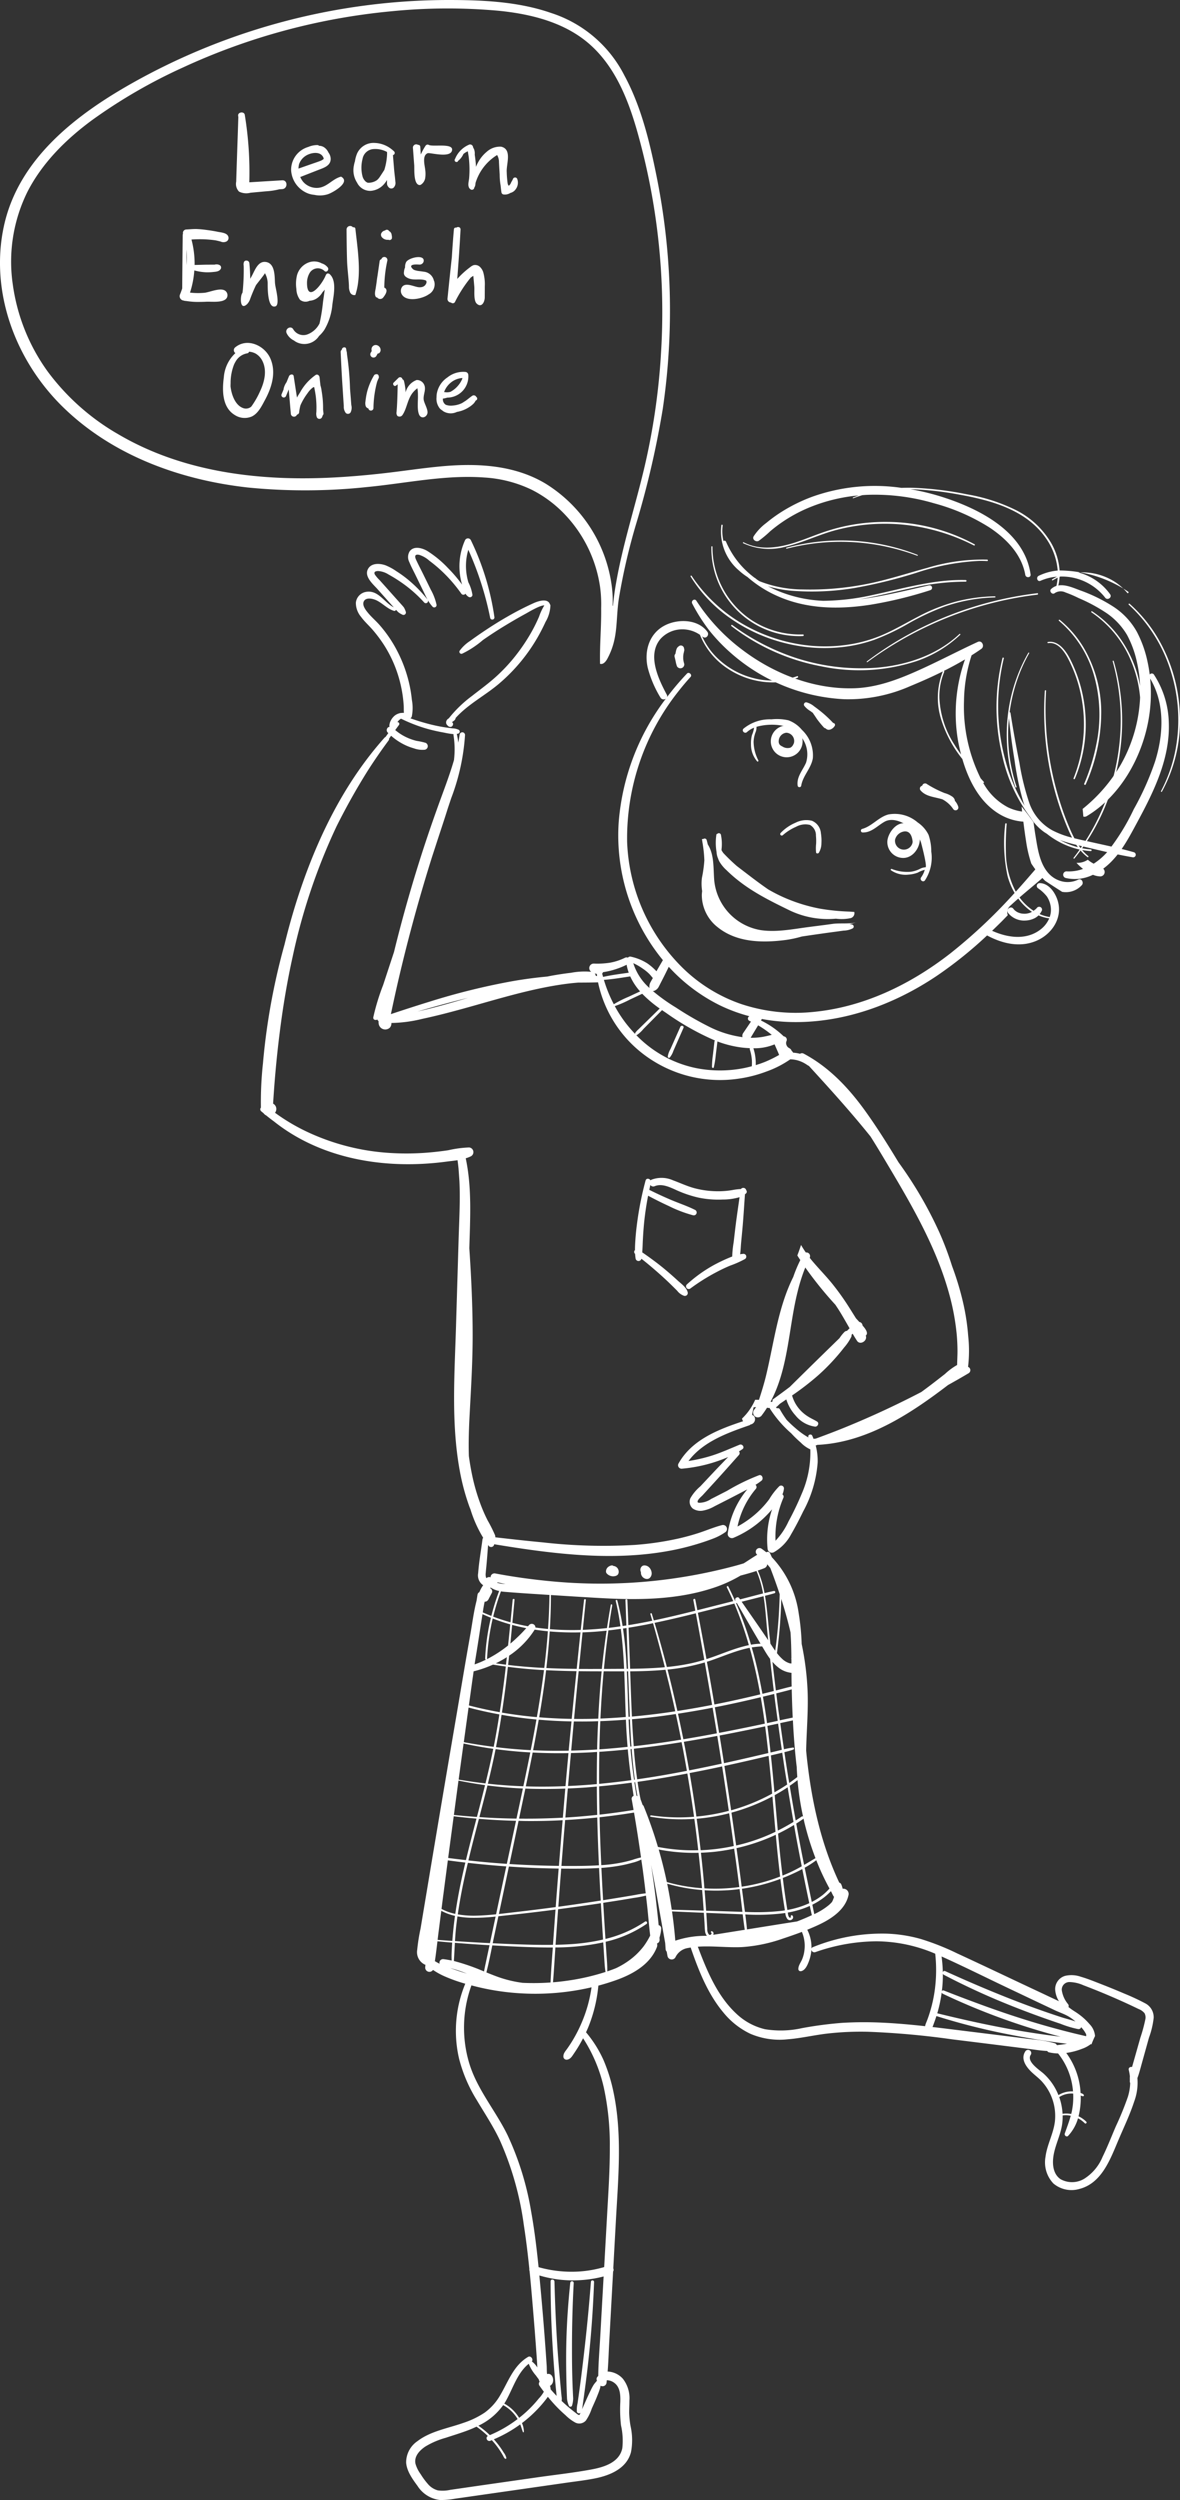 <svg xmlns="http://www.w3.org/2000/svg" width="222.783" height="471.856" viewBox="0 0 222.783 471.856"><rect x="0" y="0" width="222.783" height="471.856" fill="#333333" stroke="none"/><defs><style>.a{fill:#fff;}</style></defs><g transform="translate(-278.473 -6.069)"><path class="a" d="M482.065,172.079a4.594,4.594,0,0,1-2.83.4,5.035,5.035,0,0,1-2.623-1.393c-1.811-1.826-2.213-4.708-2.612-7.129-.147-.892-.276-1.788-.4-2.684-.712-1.026-1.462-2.017-2.247-2.982.03.317.056.635.088.952a9,9,0,0,1-2.665-.8,11.4,11.4,0,0,1-4.692-4.639c.094.091.23-.049.143-.147l-.61-.689a30.445,30.445,0,0,1-3.141-14.624,28.885,28.885,0,0,1,1.43-8.583c.627-.4,1.247-.8,1.852-1.231.664-.467.123-1.677-.667-1.313-3.932,1.811-7.756,3.851-11.716,5.6-3.731,1.651-7.578,3.043-11.7,3.159-7.587.214-15.123-2.752-21.1-7.293a36.248,36.248,0,0,1-8.626-9.22c-.333-.524-1.062.009-.781.533a34.745,34.745,0,0,0,3.1,4.913,32.682,32.682,0,0,0,4.066,4.3,34.964,34.964,0,0,0,21.6,8.835,29.015,29.015,0,0,0,12.418-2.486c2.058-.85,4.121-1.763,6.139-2.767a13.478,13.478,0,0,0-.383,8.871,22.678,22.678,0,0,0,4.061,7.672c1.244,4.283,3.478,8.5,7.414,10.631a10.189,10.189,0,0,0,4.1,1.184c.147,1.208.309,2.413.5,3.614a24.135,24.135,0,0,0,1,4.294,23.8,23.8,0,0,0,1.6,2.175q.349.4.71.781c.1.1.2.207.308.307q1.563,1.038,3.152,2.047c.014.009.024.021.038.03a.287.287,0,0,0,.082.013,4.077,4.077,0,0,0,3.7-1.334C483.091,172.617,482.687,171.81,482.065,172.079Zm-23.477-25.586a17.689,17.689,0,0,1-2.753-8.558,11.84,11.84,0,0,1,.906-5.035.156.156,0,0,0-.072-.2c1.358-.68,2.7-1.4,4-2.175a30.452,30.452,0,0,0-1.341,15.229c.159.893.359,1.809.6,2.728-.472-.642-.921-1.3-1.336-1.988Z"/><path class="a" d="M499.141,142.445a17.29,17.29,0,0,0-2.806-9.051.476.476,0,0,0-.794,0c-.1-.789-.227-1.574-.4-2.352a21.638,21.638,0,0,0-2.035-5.732,13.491,13.491,0,0,0-4.376-4.7,30.214,30.214,0,0,0-6.386-3.136c-1.223-.454-2.733-1.137-4.058-.9a9.627,9.627,0,0,0,.234-1.63l.131-.055a10.39,10.39,0,0,1,8.474,3.984c.437.583,1.361-.039.939-.64a10.693,10.693,0,0,0-6-4.118,11.482,11.482,0,0,1,6.693,1.648,10.355,10.355,0,0,1,2.544,2.214c.12.146.322-.062.207-.207a23.6,23.6,0,0,0-12.987-4.029,12.117,12.117,0,0,0-1.635-5.258,16.083,16.083,0,0,0-6.514-6.09,33.314,33.314,0,0,0-9.311-3.019A62.471,62.471,0,0,0,450.9,98.135c-.746-.021-1.492-.012-2.239.013A35.154,35.154,0,0,0,431.8,99.833a30.954,30.954,0,0,0-6.035,3.014,27.394,27.394,0,0,0-2.626,1.931,9.865,9.865,0,0,0-2.375,2.515c-.349.6.46,1.177.982.84a20.936,20.936,0,0,0,2.13-1.782,27.339,27.339,0,0,1,2.22-1.7,28.16,28.16,0,0,1,4.965-2.714,31.913,31.913,0,0,1,9.516-2.358c-.352.124-.7.249-1.05.391-.088.036-.051.18.04.145.569-.224,1.146-.415,1.726-.59.294-.021.587-.045.881-.058a39.707,39.707,0,0,1,12.623,1.587,37.863,37.863,0,0,1,10.486,4.575c3.179,2.107,6.076,5.052,6.764,8.942.111.624,1.088.561,1-.085-1.083-7.808-9.118-12.073-15.844-14.345a45.817,45.817,0,0,0-6.851-1.74,59.842,59.842,0,0,1,9.218,1.02c6.012,1.074,12.619,2.871,16.311,8.15a12.391,12.391,0,0,1,2.286,6.186,10.266,10.266,0,0,0-3.579.987c-.568.277-.262,1.208.335.943a9.629,9.629,0,0,1,3.108-.776,10.41,10.41,0,0,0-.91.513c-.113.072-.01.252.106.181a9.89,9.89,0,0,1,.93-.5,9.316,9.316,0,0,1-.235,1.55,2.594,2.594,0,0,0-1.009.6c-.421.4.235,1.144.683.766a2.046,2.046,0,0,1,2.044-.131,22.325,22.325,0,0,1,2.456,1.05,32.123,32.123,0,0,1,5.246,2.816,13,13,0,0,1,3.92,4.162,19.476,19.476,0,0,1,1.887,5.24,24.635,24.635,0,0,1,.571,4.344,22.331,22.331,0,0,0-4.194-9.526,19.779,19.779,0,0,0-4.862-4.524c-.124-.081-.238.117-.116.2a20.455,20.455,0,0,1,7.382,8.971,22.632,22.632,0,0,1,1.793,7.1,28.2,28.2,0,0,1-3.627,12.634,29.962,29.962,0,0,1-7.227,8.391c.058.477.1.956.138,1.439a.77.77,0,0,0,.658-.089c6.319-3.793,10.358-10.99,11.64-18.115a28.556,28.556,0,0,0,.317-7.843c2.824,4.723,2.522,10.61.913,15.7a53.19,53.19,0,0,1-4.01,8.968,41.262,41.262,0,0,1-4.985,8.053,12.258,12.258,0,0,1-2.581,2.223,6.488,6.488,0,0,1-.988-.643c-.043-.034-.08-.072-.122-.107a3.484,3.484,0,0,1-2.141.585,10.094,10.094,0,0,0,.941.909l.3.243a7.919,7.919,0,0,1-3.023.466.636.636,0,0,0-.221,1.252,7.779,7.779,0,0,0,5.113-.61,4.077,4.077,0,0,0,1.268.3.84.84,0,0,0,.675-1.453c.231-.17.456-.346.672-.53,2.6-2.217,4.2-5.365,5.8-8.324C496.353,155.394,499.4,149.185,499.141,142.445Z"/><path class="a" d="M407.648,131.339a4.837,4.837,0,0,1-.167-.743c-.008-.063-.015-.126-.021-.19v-.05a1.142,1.142,0,0,0,0-.185V130c.006-.119.016-.238.032-.356.008-.066.017-.129.029-.189a.367.367,0,0,1,.01-.056,1.265,1.265,0,0,0,.041-.164l.032-.146.01-.041a.18.18,0,0,1,.01-.046v0a.944.944,0,0,0,.03-.426.907.907,0,0,0-.04-.135l-.006-.064a.6.6,0,0,0-.958-.349l-.042.039a1.02,1.02,0,0,0-.4.5,3.19,3.19,0,0,0-.144.54c-.024.113-.041.228-.057.343a.626.626,0,0,0-.172.579l.194.817a5,5,0,0,0,.172.725l.008.033h0c.019.06.034.12.055.18a.736.736,0,0,0,1.39-.442Z"/><path class="a" d="M418.755,242.728a5.247,5.247,0,0,0-.547.073c.1-.7.118-1.425.182-2.112.1-1.1.213-2.206.307-3.309.168-1.968.281-3.938.426-5.908.062-.049.13-.089.188-.143a.442.442,0,0,0,.044-.623.565.565,0,0,0-1-.216,10.909,10.909,0,0,0-1.642.2,16.021,16.021,0,0,1-2.313.216,17.569,17.569,0,0,1-4.707-.544c-1.44-.371-2.754-1.01-4.144-1.513a5.329,5.329,0,0,0-4.049-.13.7.7,0,0,0-.2.134c-.21-.367-.808-.468-.946.044a61.557,61.557,0,0,0-1.5,7.3c-.174,1.223-.32,2.454-.407,3.686-.05.709-.093,1.418-.089,2.126a.482.482,0,0,0-.021.682.5.5,0,0,0,.041.038c.02.3.051.6.1.9a.558.558,0,0,0,1.09.014c1.218.956,2.4,1.962,3.553,2.99q1.111.99,2.172,2.031c.349.343.7.69,1.041,1.037a2.8,2.8,0,0,0,1.27.933.547.547,0,0,0,.716-.6c-.184-.946-1.224-1.648-1.9-2.272q-1.158-1.066-2.365-2.076c-1.386-1.158-2.843-2.222-4.328-3.246.065-.812.077-1.628.121-2.444.066-1.2.15-2.392.279-3.583.169-1.564.408-3.118.706-4.661,1.281.683,2.578,1.336,3.9,1.941a24.426,24.426,0,0,0,4.558,1.742.546.546,0,0,0,.374-1.025c-1.429-.712-2.952-1.218-4.424-1.837q-2.123-.9-4.18-1.928c.065-.309.128-.618.2-.925a.66.66,0,0,0,.817.233c1.271-.527,2.648.094,3.817.613a21.97,21.97,0,0,0,4.358,1.522,18.268,18.268,0,0,0,4.63.385,11.3,11.3,0,0,0,3.218-.446c-.246,1.748-.508,3.494-.728,5.246-.138,1.1-.26,2.2-.39,3.3a19.516,19.516,0,0,0-.269,2.653q-.426.164-.847.344-1.417.606-2.769,1.35a26.383,26.383,0,0,0-4.937,3.569.507.507,0,0,0,.647.779,37.822,37.822,0,0,1,4.952-3.106q1.26-.671,2.58-1.223a19.053,19.053,0,0,0,2.738-1.214.531.531,0,0,0-.321-1Z"/><path class="a" d="M382.392,120.344a.437.437,0,0,0-.091-.22c-.421-1.209-2.2-.607-3.056-.227a56.132,56.132,0,0,0-4.994,2.568c-1.62.925-3.18,1.915-4.715,2.953q-1.166.788-2.3,1.616a7.5,7.5,0,0,0-1.97,1.84.386.386,0,0,0,.473.568,17.827,17.827,0,0,0,3.892-2.559q1.971-1.379,4.028-2.632c1.355-.824,2.726-1.626,4.121-2.382.328-.178,2.669-1.6,3.46-1.534a10.737,10.737,0,0,0-.99,2.113c-.378.877-.792,1.739-1.25,2.577a34.822,34.822,0,0,1-3.15,4.759,31.991,31.991,0,0,1-3.925,4.178c-1.394,1.239-2.907,2.336-4.373,3.486a23.339,23.339,0,0,0-4.336,4.188,1.92,1.92,0,0,0-.178.129.86.86,0,0,0-.335.569.7.7,0,0,0,.255.641.728.728,0,0,0,.415.279.511.511,0,0,0,.438-.094.6.6,0,0,0,.2-.4.379.379,0,0,0-.2-.372.357.357,0,0,0,.051-.045c.016-.02.033-.039.048-.059a2.113,2.113,0,0,0,.318-.223.833.833,0,0,0,.246-.358.7.7,0,0,0,.025-.121c2.316-2.583,5.5-4.2,8.14-6.429a33.1,33.1,0,0,0,7.388-8.883q.781-1.375,1.441-2.818A6.571,6.571,0,0,0,382.392,120.344Z"/><path class="a" d="M386.686,458.77c-.023-.483-.048-.966-.069-1.449q-.063-1.428-.1-2.858c-.051-1.945-.059-3.888-.055-5.833q.014-5.834.329-11.666a.327.327,0,0,0-.651-.052c-.408,3.9-.676,7.819-.754,11.745-.039,1.942-.029,3.887.007,5.829q.027,1.486.081,2.97c.016.457.033.914.055,1.371a4.46,4.46,0,0,0,.356,1.322.318.318,0,0,0,.581-.025A4.782,4.782,0,0,0,386.686,458.77Z"/><path class="a" d="M406.925,199.865l-1.253,2.818-.627,1.409a3.945,3.945,0,0,0-.5,1.394c-.006.178.221.335.368.192a3.748,3.748,0,0,0,.689-1.255l.644-1.465,1.266-2.876C407.681,199.706,407.089,199.5,406.925,199.865Z"/><path class="a" d="M395.285,302.765a1.176,1.176,0,0,0-.09-.479,1.1,1.1,0,0,0-.615-.593.984.984,0,0,0-.278-.053.436.436,0,0,0-.356-.112,1.382,1.382,0,0,0-.658.3,1.081,1.081,0,0,0-.4.758.582.582,0,0,0,.119.441,1.591,1.591,0,0,0,.186.181,1.475,1.475,0,0,0,.341.215,1.186,1.186,0,0,0,.26.1,1.617,1.617,0,0,0,.8.019.915.915,0,0,0,.543-.3A.9.9,0,0,0,395.285,302.765Z"/><path class="a" d="M401.509,303.129a1.565,1.565,0,0,0-.168-.789,1.5,1.5,0,0,0-.52-.613,1.352,1.352,0,0,0-.5-.189.945.945,0,0,0-.14-.011.722.722,0,0,0-.482.141.9.9,0,0,0-.3.9,1.235,1.235,0,0,0,.088.245c0,.011-.006.021-.007.032a1.126,1.126,0,0,0,.078.484,1.178,1.178,0,0,0,.513.6,1.076,1.076,0,0,0,.477.156.789.789,0,0,0,.57-.167A1.191,1.191,0,0,0,401.509,303.129Z"/><path class="a" d="M464.851,111.692a35.909,35.909,0,0,0-11.318,1.561c-3.811,1.031-7.56,2.284-11.441,3.041a54.732,54.732,0,0,1-12.055,1.028,22.476,22.476,0,0,1-8.215-1.573c-.16-.107-.319-.215-.476-.327-.1-.081-.2-.158-.29-.243a.109.109,0,0,0-.079-.029c-.173-.13-.346-.258-.515-.4a16.51,16.51,0,0,1-4.921-6.446.313.313,0,0,0-.41-.161.3.3,0,0,0-.069.042,8.322,8.322,0,0,1-.219-1.708,7.576,7.576,0,0,1,.072-1.222c.022-.158-.217-.231-.246-.068a9.634,9.634,0,0,0,3.331,8.57,11.9,11.9,0,0,0,1.607,1.228,22.191,22.191,0,0,0,5.71,3.614c5.537,2.449,11.58,2.517,17.482,1.61a77.521,77.521,0,0,0,11.319-2.752.467.467,0,0,0-.248-.9c-4.388.966-8.758,2.092-13.2,2.634,3.356-.567,6.671-1.436,10-2.144a44.65,44.65,0,0,1,10.138-1.191.154.154,0,0,0,0-.307c-5.985-.167-11.759,1.587-17.556,2.811a44.249,44.249,0,0,1-9.356,1.107,25.053,25.053,0,0,1-10.426-2.74,22.476,22.476,0,0,0,4.325.829,49.172,49.172,0,0,0,12.038-.51,91.709,91.709,0,0,0,11.81-2.915,43.834,43.834,0,0,1,11.723-2.195q.742-.008,1.485.031C465.032,111.982,465.031,111.7,464.851,111.692Z"/><path class="a" d="M466.31,118.615a31.4,31.4,0,0,0-7.445,1.024,33.761,33.761,0,0,0-6.953,2.761c-2.265,1.176-4.465,2.487-6.814,3.5a26.405,26.405,0,0,1-5.369,1.646,29.489,29.489,0,0,1-11.208-.035,31.361,31.361,0,0,1-10.451-4.051,29.308,29.308,0,0,1-8.211-7.55q-.419-.564-.8-1.149c-.081-.121-.274-.011-.2.116a26.572,26.572,0,0,0,7.725,8.044,31.1,31.1,0,0,0,10.28,4.578,30.438,30.438,0,0,0,11.213.632,27.317,27.317,0,0,0,5.451-1.3,43.409,43.409,0,0,0,6.312-2.993,46.4,46.4,0,0,1,7.026-3.305,31.421,31.421,0,0,1,7.56-1.6q.942-.08,1.887-.1a.107.107,0,0,0,.105-.108.108.108,0,0,0-.108-.105Z"/><path class="a" d="M459.615,125.731c-4.274,4.026-10.084,5.934-15.852,6.376a39.654,39.654,0,0,1-17.948-2.942,42.633,42.633,0,0,1-9.1-5.138c-.121-.089-.281.116-.162.209a39.775,39.775,0,0,0,17.1,7.621,34.841,34.841,0,0,0,17.844-1,22.583,22.583,0,0,0,8.267-4.981C459.852,125.783,459.709,125.641,459.615,125.731Z"/><path class="a" d="M430.066,125.812a16.72,16.72,0,0,1-9.807-2.772,16.538,16.538,0,0,1-7.27-13.767.105.105,0,0,0-.21,0,16.593,16.593,0,0,0,17.289,16.847C430.263,126.111,430.265,125.805,430.066,125.812Z"/><path class="a" d="M462.469,108.8a35.054,35.054,0,0,0-16.5-4.223,36.1,36.1,0,0,0-8.53.929,37.152,37.152,0,0,0-4.212,1.264c-1.5.545-2.986,1.149-4.506,1.649-3.153,1.036-6.767,1.606-9.842.007-.111-.058-.209.109-.1.168a11.7,11.7,0,0,0,8.227.6c3.06-.737,5.91-2.131,8.938-2.977a36.109,36.109,0,0,1,17.2-.478,37.451,37.451,0,0,1,9.193,3.278C462.486,109.1,462.614,108.882,462.469,108.8Z"/><path class="a" d="M486.386,140.254a24.152,24.152,0,0,0-3.351-12,20,20,0,0,0-4.472-5.188c-.117-.1-.285.07-.167.167a21.019,21.019,0,0,1,6.539,10.024,27.256,27.256,0,0,1,.546,13.2,37.935,37.935,0,0,1-2.318,7.549c-.069.165.22.289.291.122A33.645,33.645,0,0,0,486.386,140.254Z"/><path class="a" d="M483.432,141.587a27.092,27.092,0,0,0-2.98-11.236c-.792-1.522-2.174-3.433-4.134-3.114-.148.025-.084.246.062.224,1.8-.269,3.048,1.571,3.765,2.952a26.076,26.076,0,0,1,2.039,5.256,27.472,27.472,0,0,1-1.028,17.3c-.056.141.187.245.247.1A26.436,26.436,0,0,0,483.432,141.587Z"/><path class="a" d="M492.541,166.919c-2.791-.8-5.651-1.365-8.482-2.008l-.372-.083a40.58,40.58,0,0,0,4.779-10.258,42.4,42.4,0,0,0,1.776-15.242,40.418,40.418,0,0,0-1.5-8.5.105.105,0,0,0-.2.056,41.149,41.149,0,0,1,1.32,15.156,42.7,42.7,0,0,1-4.125,14.61,41.529,41.529,0,0,1-2.315,4.123c-.7-.156-1.4-.313-2.106-.488q-.348-.659-.651-1.335a53.236,53.236,0,0,1-2.256-6.109,58.129,58.129,0,0,1-2.4-12.982,57.358,57.358,0,0,1-.037-7.4c.009-.152-.226-.151-.236,0a57.293,57.293,0,0,0,.674,13.377,56.612,56.612,0,0,0,3.727,12.761c.228.533.475,1.062.743,1.578a17.077,17.077,0,0,1-3.682-1.362,9.435,9.435,0,0,1-4.424-5.278,47.015,47.015,0,0,1-1.82-7.406c-.625-3.155-1.208-6.322-1.7-9.5a.169.169,0,0,0-.164-.141,31.835,31.835,0,0,1,1.354-5.868,30.281,30.281,0,0,1,2.332-5.249.09.09,0,0,0-.156-.091,30.66,30.66,0,0,0-3.524,9.552,31.81,31.81,0,0,0-.272,10.127,28.82,28.82,0,0,0,1.344,5.662c.049.143.275.083.227-.063a31.7,31.7,0,0,1-1.591-9.945c0-.994.059-1.988.155-2.978.279,2.607.608,5.208,1.041,7.794a55.959,55.959,0,0,0,1.675,8.011c.074.23.157.455.243.68-.157-.249-.311-.5-.459-.753a32.726,32.726,0,0,1-3.217-7.955,38.814,38.814,0,0,1-.251-19.079c.038-.159-.206-.228-.246-.068a38.809,38.809,0,0,0-.082,18.286A30.142,30.142,0,0,0,473,160.324a9.581,9.581,0,0,0,2.608,2.788c.165.115.337.218.506.323a15.352,15.352,0,0,0,6.2,2.984c-.37.523-.748,1.04-1.142,1.543-.08.1.062.25.146.145q.6-.741,1.164-1.511a8.25,8.25,0,0,0,1.314,1.247c.109.081.252-.1.146-.189a8.342,8.342,0,0,1-1.16-1.149,12.661,12.661,0,0,0,1.637.2c.2.01.2-.3,0-.311a12.66,12.66,0,0,1-1.635-.229c.075-.106.144-.215.219-.321,3.08.72,6.165,1.494,9.281,2.024a.491.491,0,1,0,.253-.949Zm-13.95-2.3a27.318,27.318,0,0,0,3.088.908c.1.151.2.3.3.449a15.1,15.1,0,0,1-3.388-1.358Zm3.936,1.494c-.025-.006-.051-.009-.077-.014-.114-.151-.217-.309-.323-.465l.246.058.376.088c-.075.11-.146.223-.222.332Z"/><path class="a" d="M451.689,110.787a39.563,39.563,0,0,0-24.734-1.338.094.094,0,0,0,.049.181,40.677,40.677,0,0,1,19.374-.248,41.8,41.8,0,0,1,5.264,1.578C451.75,111,451.8,110.83,451.689,110.787Z"/><path class="a" d="M474.329,118.033a67.089,67.089,0,0,0-25.74,8.583,64.783,64.783,0,0,0-6.444,4.285c-.086.064,0,.21.085.145a68.107,68.107,0,0,1,24.518-11.388,66.652,66.652,0,0,1,7.581-1.348C474.505,118.29,474.505,118.012,474.329,118.033Z"/><path class="a" d="M501.23,140.926a30.562,30.562,0,0,0-4.123-14.353,27.085,27.085,0,0,0-5.36-6.544c-.114-.1-.281.065-.167.167a28.4,28.4,0,0,1,7.92,12.517,30.429,30.429,0,0,1,.929,14.743,27.991,27.991,0,0,1-2.759,7.929c-.061.113.109.213.172.1A27.853,27.853,0,0,0,501.23,140.926Z"/><path class="a" d="M494.641,384.156q-1.939-1.021-3.974-1.845-2.1-.9-4.225-1.727c-1.282-.5-2.574-1.031-3.895-1.414a5.351,5.351,0,0,0-2.958-.179,2.6,2.6,0,0,0-1.9,2.593,4.735,4.735,0,0,0,.716,2.207c-.685-.344-1.39-.656-2.076-.982-1.113-.53-2.231-1.05-3.347-1.574-4.606-2.164-9.2-4.359-13.821-6.488a47.305,47.305,0,0,0-6.907-2.729,27.235,27.235,0,0,0-6.322-.986,34.564,34.564,0,0,0-13.972,2.539.458.458,0,0,0-.284.278,7.314,7.314,0,0,0-.792-3.559c.81-.327,1.614-.668,2.394-1.045,2.355-1.134,4.9-2.88,5.417-5.617a1,1,0,0,0-.8-1.062,1.082,1.082,0,0,0-.331-.014,4.268,4.268,0,0,0-.256-.811.594.594,0,0,0-.385-.345c-3.524-7.469-5.26-15.6-6.141-23.787-.041-.377-.07-.756-.107-1.133.07-3.749.422-7.492.271-11.245a54.4,54.4,0,0,0-1.118-8.88,44.479,44.479,0,0,0-.575-5.86,19.239,19.239,0,0,0-5.052-10.5c-.115-.25-.228-.5-.345-.75a.457.457,0,0,0-.6-.241.419.419,0,0,0-.1.059c-.3-.245-.612-.485-.939-.707a.7.7,0,0,0-.809,1.137l.031.025c-.864.52-1.7,1.09-2.549,1.625-.543.164-1.088.326-1.635.472q-2.382.639-4.793,1.156a97.665,97.665,0,0,1-29.367,1.808c-3.747-.334-7.481-.837-11.177-1.541a.736.736,0,0,0-.818.646.7.7,0,0,0,0,.1.725.725,0,0,0-.777.154.466.466,0,0,1-.116-.219,2.155,2.155,0,0,1-.028-.772c.032-.406.077-.81.116-1.215.13-1.35.226-2.7.328-4.055.042.057.081.115.123.171a.581.581,0,0,0,.817.084.587.587,0,0,0,.212-.394c11.3,1.86,23.046,3.375,34.383.975a47.949,47.949,0,0,0,4.8-1.284q1.173-.379,2.324-.824a10.567,10.567,0,0,0,2.185-1.184.753.753,0,0,0-.611-1.312c-1.435.361-2.771.927-4.17,1.4-1.3.436-2.615.8-3.946,1.108a56.466,56.466,0,0,1-8.422,1.248,101.4,101.4,0,0,1-17.3-.473c-3.012-.283-6.022-.621-9.029-.964a1.059,1.059,0,0,0-.063-.422,27.238,27.238,0,0,0-1.407-2.8,30.607,30.607,0,0,1-1.256-2.85,37.436,37.436,0,0,1-1.7-5.9c-.23-1.119-.416-2.244-.57-3.374-.085-2.653.013-5.319.151-7.916.263-4.94.564-9.865.566-14.815,0-5.413-.253-10.827-.612-16.227,0-.066-.01-.132-.015-.2v-.109c.157-5.648.5-11.359-.681-16.924a6.251,6.251,0,0,0,.956-.365.89.89,0,0,0-.3-1.681,20.885,20.885,0,0,0-3.953.527q-1.913.285-3.84.444a49.508,49.508,0,0,1-7.769.028,42.786,42.786,0,0,1-15.123-3.987,36.808,36.808,0,0,1-5.98-3.559,1.139,1.139,0,0,0-.174-1.6,1.063,1.063,0,0,0-.184-.121c.012-.2.025-.4.037-.6q.063-.984.134-1.965.127-1.752.283-3.5.327-3.672.791-7.33c.6-4.822,1.4-9.627,2.452-14.372A113.014,113.014,0,0,1,342,162.059q1.194-2.39,2.486-4.73,1.665-3.01,3.5-5.928,1.833-2.852,3.85-5.574a.441.441,0,0,0,.093-.338c.13-.183.253-.371.384-.553a11.186,11.186,0,0,0,2.513,1.69,10.271,10.271,0,0,0,1.786.686,4.72,4.72,0,0,0,2.081.261.686.686,0,0,0,.111-1.309,14.156,14.156,0,0,0-1.678-.361,10.154,10.154,0,0,1-1.7-.575,9.589,9.589,0,0,1-2.335-1.465c.237-.323.471-.648.712-.968a.338.338,0,0,0-.3-.533c.031-.047.064-.1.1-.14l.057-.07.029-.035c-.066.08,0,0,.021-.018l.078-.076c.043-.042.087-.083.132-.122a1.663,1.663,0,0,1,.155-.12c.01-.008.038-.022.056-.036l.017-.01.04-.02a29.411,29.411,0,0,0,5.33,2.019c.925.243,1.862.448,2.8.611a14.438,14.438,0,0,0,1.79.287.317.317,0,0,0-.018.172,16.945,16.945,0,0,1,.093,4.728c-.67,2.316-1.511,4.59-2.335,6.837-1.443,3.936-2.812,7.893-4.078,11.889q-2.745,8.666-4.911,17.5l-.106.321q-.972,2.954-1.942,5.906a41.652,41.652,0,0,0-1.857,6.08c-.081.491.438.627.775.429a.5.5,0,0,0,.223.31,1.9,1.9,0,0,0,.015.453,1.25,1.25,0,0,0,2.1.78,1.234,1.234,0,0,0,.307-.89,25.853,25.853,0,0,0,5.878-.787c2.626-.56,5.223-1.241,7.811-1.954,5.133-1.416,10.227-2.992,15.461-4.011,1.455-.283,2.919-.522,4.391-.7.56-.068,1.122-.118,1.684-.167,1.248-.008,2.5-.01,3.747-.051a.319.319,0,0,0,.036-.008,23.008,23.008,0,0,0,8.726,13.689,23.891,23.891,0,0,0,17.874,4.493,24.78,24.78,0,0,0,5.187-1.337,19.094,19.094,0,0,0,4.51-2.306,5.5,5.5,0,0,1,1.875.364,5.921,5.921,0,0,1,1,.494c.172.1.333.227.509.324.043.023.088.042.131.063,3.975,4.338,7.945,8.726,11.636,13.323,1.362,2.153,2.659,4.349,3.958,6.535,4.407,7.418,8.731,15.1,10.976,23.491a44.314,44.314,0,0,1,1.309,7.048q.168,1.7.174,3.4c0,.886-.055,1.767-.069,2.65a12,12,0,0,0-2.3,1.7c-.87.68-1.74,1.359-2.619,2.029q-.912.693-1.837,1.367-6.951,3.624-14.216,6.6c-1.891.774-3.8,1.5-5.718,2.2-.14.016-.281.028-.422.041-.077-.2-.157-.4-.248-.6-.179-.39-.848-.2-.734.233.009.035.014.07.023.106l-.077-.038a14.4,14.4,0,0,1-2.312-1.665,21.784,21.784,0,0,1-1.726-1.616,19.5,19.5,0,0,1-1.28-1.984.442.442,0,0,0-.567-.19l-.175-.236a.443.443,0,0,0,.21-.114l.551-.527q.6-.4,1.2-.811a8.022,8.022,0,0,0,1.723,3.018,5.8,5.8,0,0,0,3.719,2.125c.492.019.829-.678.353-.968-.522-.318-1.082-.561-1.6-.882a7.347,7.347,0,0,1-1.436-1.133,6.805,6.805,0,0,1-1.674-2.9A51.522,51.522,0,0,0,433,265.6a39.5,39.5,0,0,0,3.283-3.315q.807-.914,1.555-1.88a9.368,9.368,0,0,0,1.361-2.023.717.717,0,0,0,.045-.386l.206-.2c.267.45.538.9.822,1.335.594.916,2.054-.021,1.652-.976.6-.463-.128-1.375-.6-1.9a.676.676,0,0,0-.081-.287.691.691,0,0,0-.53-.386c-.212-.234-.426-.466-.639-.7q-.6-.965-1.2-1.912a47.728,47.728,0,0,0-3.44-4.81c-1.177-1.426-2.475-2.745-3.663-4.162-.147-.175-.287-.354-.428-.534a.7.7,0,0,0-.735-1q-.479-.691-.9-1.42-.321,1-.7,1.981.266.442.564.871a26.2,26.2,0,0,0-1.33,3.183c-2.868,5.757-3.617,12.249-5.1,18.464-.383,1.608-.867,3.172-1.377,4.737-.237-.011-.475-.018-.712-.011l.006-.029a10.909,10.909,0,0,1-2.491,3.572,1.458,1.458,0,0,0,.2.5c-.557.184-1.119.375-1.681.574a1.567,1.567,0,0,1-.2.07c-4.06,1.458-8.109,3.436-10.287,7.3a.658.658,0,0,0,.644,1.014,28.288,28.288,0,0,0,8.709-2.2c-1.059,1.093-2.116,2.187-3.158,3.3l-2.1,2.237a8.381,8.381,0,0,0-1.873,2.231,1.671,1.671,0,0,0,.449,1.958,2.569,2.569,0,0,0,1.933.387,6.783,6.783,0,0,0,2.177-.821q1.413-.713,2.822-1.437,1.507-.775,3.01-1.566l.352-.186a16.589,16.589,0,0,0-3.7,8.347.8.8,0,0,0,.737.858A.791.791,0,0,0,417,296.3a19.067,19.067,0,0,0,5.7-3.731,20.657,20.657,0,0,0,1.547-1.639,17.62,17.62,0,0,0-.841,7.543.812.812,0,0,0,.949.646.761.761,0,0,0,.186-.059,8.39,8.39,0,0,0,3.3-3.419c.823-1.4,1.568-2.856,2.279-4.314a22.815,22.815,0,0,0,2.73-9.25,11.558,11.558,0,0,0-.373-3.19,1.513,1.513,0,0,0,.312-.113c8.1-.37,15.394-4.516,21.845-9.185q1.425-1.031,2.819-2.1c1.309-.73,2.612-1.472,3.9-2.238a.672.672,0,0,0-.112-1.2,25.775,25.775,0,0,0,.029-5.784,42.5,42.5,0,0,0-.989-6.443A55.463,55.463,0,0,0,458.211,245a59.253,59.253,0,0,0-2.359-6.264,75.238,75.238,0,0,0-7.735-13.283c-2-3.3-4.048-6.584-6.3-9.712-3.136-4.355-6.829-8.27-11.616-10.811a.653.653,0,0,0-.679.034,7.1,7.1,0,0,0-1.319-.214,1.018,1.018,0,0,0-.281-.36.763.763,0,0,0-.259-.377,1.054,1.054,0,0,0-.209-.132,1.457,1.457,0,0,1-.232-.165,1.706,1.706,0,0,1-.158-.191,1.93,1.93,0,0,1-.129-.276,1.663,1.663,0,0,1-.05-.273,1.605,1.605,0,0,1,.019-.229,1.517,1.517,0,0,1,.078-.223.641.641,0,0,0-.021-.49.662.662,0,0,0-.286-.292.715.715,0,0,0-.239-.07,16.825,16.825,0,0,0-2.732-2.133c-.507-.311-1.029-.6-1.562-.862l.124-.206c.015-.025.026-.052.039-.078a34.423,34.423,0,0,0,5.5.576c9.865.232,19.506-3.3,27.609-8.767a77.294,77.294,0,0,0,9.418-7.575c2.855,1.535,6.183,2.336,9.288,1.022,2.925-1.238,5-4.289,4.07-7.5-.436-1.515-1.646-3.369-3.413-3.4a.534.534,0,0,0-.349.958,7.523,7.523,0,0,1,1.694,1.56,4.65,4.65,0,0,1,.741,2.03,4.077,4.077,0,0,1-.207,1.852,7.4,7.4,0,0,1-1.9-.56,3.42,3.42,0,0,0,.42-.654.534.534,0,0,0-.258-.659.547.547,0,0,0-.689.161,1.266,1.266,0,0,1-.187.2c-.088.079-.182.15-.276.222-.047.036-.093.073-.141.108l-.012.009a10.142,10.142,0,0,1-2.654-2.522c1.333-1.152,2.695-2.269,4.032-3.415l.016-.018h0l.1-.088c.136-.133.277-.261.416-.392a.7.7,0,0,0-.144.039c.141-.162.279-.327.42-.49a1.733,1.733,0,0,1-.943-1.178,5.024,5.024,0,0,1-.193-.586c-1.458,1.689-2.909,3.386-4.408,5.037a16.224,16.224,0,0,1-1.869-7.461,51.209,51.209,0,0,1,.144-5.313c.011-.174-.258-.172-.27,0a29.926,29.926,0,0,0,.434,9.8,13.035,13.035,0,0,0,1.335,3.217c-.244.267-.485.536-.732.8a98.74,98.74,0,0,1-11.4,10.611c-7.531,5.864-16.4,10.174-25.994,11.058a32.681,32.681,0,0,1-13.556-1.522,29.524,29.524,0,0,1-10.985-6.8A35.223,35.223,0,0,1,396.874,165a44.563,44.563,0,0,1,9.612-28.356q1.133-1.457,2.375-2.823c.352-.389-.314-1.013-.678-.63a50.713,50.713,0,0,0-3.766,4.439.581.581,0,0,0-.058-.448c-1.572-2.95-3.763-7.49-1.183-10.527a5.54,5.54,0,0,1,3.86-1.8,5.845,5.845,0,0,1,3.616,1.05.1.1,0,0,0,.005.07,13.9,13.9,0,0,0,5.441,6.442,15.413,15.413,0,0,0,8.181,2.45,12.942,12.942,0,0,0,4.776-.885c.179-.07.1-.362-.081-.293a13.875,13.875,0,0,1-8.265.366,15.193,15.193,0,0,1-7.2-4.185,12.943,12.943,0,0,1-2.468-3.692c.043.032.087.061.13.094.6.467,1.27-.367.865-.932-1.713-2.391-5.417-2.492-7.867-1.316-3.105,1.491-4.13,4.877-3.4,8.089a20.881,20.881,0,0,0,2.4,5.618.688.688,0,0,0,.94.254.575.575,0,0,0,.073-.048,44.215,44.215,0,0,0-8.894,23.26,37.1,37.1,0,0,0,8.34,26.091h0c-.406.7-.818,1.4-1.215,2.1-.139-.146-.28-.288-.422-.423a10.256,10.256,0,0,0-1.32-1.077,9.584,9.584,0,0,0-3.075-1.251.532.532,0,0,0-.572.186.624.624,0,0,0-.521,0,10.564,10.564,0,0,1-2.884.951,15.525,15.525,0,0,1-3,.163.849.849,0,0,0-.518,1.552,13.786,13.786,0,0,0-3.831.188c-1.271.148-2.537.343-3.8.574-.221.041-.441.089-.662.132q-3.27.3-6.506.862a128.162,128.162,0,0,0-15.689,3.871c-2.458.754-4.9,1.551-7.342,2.362.032-.154.063-.308.1-.461q.288-1.368.587-2.733.609-2.768,1.271-5.524,1.3-5.4,2.785-10.745,1.426-5.124,3.024-10.2c.241-.742.484-1.482.724-2.224.745-2.307,1.526-4.607,2.249-6.925.224-.666.442-1.334.668-2a40.718,40.718,0,0,0,2.59-11.849.512.512,0,0,0-1.02-.082q-.108.755-.254,1.5a15.5,15.5,0,0,0-.259-1.557.352.352,0,0,0-.036-.082,1.73,1.73,0,0,0,.338-.087.4.4,0,0,0,.188-.533.407.407,0,0,0-.125-.151,2.964,2.964,0,0,0-1.237-.29q-.732-.088-1.46-.2-1.392-.219-2.759-.566-1.873-.476-3.685-1.124a.659.659,0,0,0,.263-.362,8.3,8.3,0,0,0,.01-3.126,24.426,24.426,0,0,0-.521-3.144,25.886,25.886,0,0,0-2.162-5.916,24.451,24.451,0,0,0-3.479-5.134c-.666-.745-1.433-1.4-2.073-2.165-.448-.536-1.21-1.482-.835-2.229.423-.843,1.762-.5,2.412-.18,1.157.567,2.017,1.584,3.274,1.976a.3.3,0,0,0,.379-.191l.006-.021c.139.157.279.313.432.458a3.463,3.463,0,0,0,.729.445.459.459,0,0,0,.677-.564,3.687,3.687,0,0,0-.34-.765c-.136-.187-.294-.355-.447-.527l-1.074-1.2-1.994-2.236-1.076-1.2a6.957,6.957,0,0,1-.861-1c-.331-.554.1-.717.608-.716a4.145,4.145,0,0,1,1.947.655,27.415,27.415,0,0,1,2.378,1.473,24.717,24.717,0,0,1,4.333,3.792.419.419,0,0,0,.671-.5,6.773,6.773,0,0,0,.915,1.3.437.437,0,0,0,.76-.354,10.309,10.309,0,0,0-1.09-2.856l-1.392-2.843c-.456-.93-.947-1.849-1.378-2.791-.315-.691-.218-1.1.588-.932a5.174,5.174,0,0,1,1.913,1.108,26.412,26.412,0,0,1,2.206,1.829,27.846,27.846,0,0,1,3.819,4.374.479.479,0,0,0,.664.144.472.472,0,0,0,.136-.131,1.662,1.662,0,0,0,.569.6.478.478,0,0,0,.745-.347,7.694,7.694,0,0,0-.769-2.385,11.032,11.032,0,0,1-.437-2.472,10.658,10.658,0,0,1,.424-3.677,59.752,59.752,0,0,1,4.126,12.845.406.406,0,0,0,.8-.144,49.367,49.367,0,0,0-4.449-14.521.608.608,0,0,0-1.108.048,11.919,11.919,0,0,0-1.027,5.5,11.772,11.772,0,0,0,.452,2.739l.032.111a26.707,26.707,0,0,0-2.71-3.175,19.916,19.916,0,0,0-3.91-3.209c-.949-.544-2.507-.971-3.279.1a2.061,2.061,0,0,0-.067,2.03c.355.871.812,1.712,1.223,2.558q.741,1.526,1.484,3.049c.243.5.471,1,.733,1.47a24.769,24.769,0,0,0-3.7-3.78,21.607,21.607,0,0,0-2.182-1.575,10.329,10.329,0,0,0-2.09-1.133c-1.027-.349-2.535-.448-3.2.6-.932,1.46.869,2.952,1.729,3.916l2.224,2.493.845.946c-1.826-.921-2.961-3.408-5.349-2.9a2.31,2.31,0,0,0-1.808,2.036,4.121,4.121,0,0,0,.989,2.669c.655.9,1.5,1.639,2.226,2.485a26.3,26.3,0,0,1,1.974,2.618,23.8,23.8,0,0,1,2.83,6.051,24.565,24.565,0,0,1,.827,3.733q.126.9.186,1.813c.029.46,0,.943.039,1.41a2.412,2.412,0,0,0-.51.021H354.2a.756.756,0,0,0-.207.023c-.1.025-.2.058-.3.093a2.318,2.318,0,0,0-.845.511,3.068,3.068,0,0,0-.653.923,2.128,2.128,0,0,0-.138.4,2.749,2.749,0,0,0-.068.346.786.786,0,0,0,.038.316.574.574,0,0,0-.307.126.653.653,0,0,0-.085.911c.049.052.1.1.155.149-.181.24-.353.487-.532.729a.525.525,0,0,0-.184.131c-7.052,7.91-11.945,17.446-15.447,27.4-1.34,3.809-2.473,7.688-3.429,11.612a124.827,124.827,0,0,0-3.027,13.891q-.675,4.245-1.047,8.528a67.782,67.782,0,0,0-.391,8.391.486.486,0,0,0,.043.685h0c.153.133.311.257.466.387a1.286,1.286,0,0,0,.478.4c.481.389.968.769,1.465,1.131,7.854,6.26,18.094,8.531,28.065,8.011q2.252-.117,4.49-.415c.675-.089,1.4-.161,2.115-.272q.108.775.187,1.552.085,1.2.171,2.408c.169,3.67-.047,7.372-.156,11.027q-.244,8.166-.488,16.33c-.269,9.024-.932,18.258.69,27.2a42.179,42.179,0,0,0,1.812,6.813c.071.2.154.391.23.587a23.441,23.441,0,0,0,2.4,5.351.569.569,0,0,0-.134.307c-.279,2.118-.66,4.246-.819,6.376a2.233,2.233,0,0,0,.887,2.227c.02.012.044.02.066.031a6.8,6.8,0,0,0-.725,1.319.649.649,0,0,0-.351.495q-.093.579-.185,1.158c-.539,2.091-.8,4.277-1.181,6.4-.925,5.193-1.784,10.4-2.674,15.6q-2.667,15.594-5.27,31.2l-1.437,8.629a35.759,35.759,0,0,0-.64,4.05,2.6,2.6,0,0,0,1.434,2.761.743.743,0,0,0,.124.038c-.013.154-.031.308-.043.463a.8.8,0,0,0,1.468.506,13.686,13.686,0,0,0,2.081,1.165,29.72,29.72,0,0,0,4.016,1.438,23.215,23.215,0,0,0-1.17,14.158,27.733,27.733,0,0,0,3.289,7.725c1.5,2.527,3.129,4.966,4.389,7.626a58.091,58.091,0,0,1,4.54,16c.431,2.767.764,5.551,1.05,8.34a.679.679,0,0,0,.039.373c.309,3.071.561,6.148.814,9.218q.227,2.766.426,5.535.1,1.356.188,2.71c.016.246.026.5.036.749a4.144,4.144,0,0,0-.96-1.084.437.437,0,0,0-.085-.039c.363-.392-.177-1.178-.7-.873-2.747,1.617-3.729,4.643-5.272,7.245a10.383,10.383,0,0,1-2.958,3.294,16.4,16.4,0,0,1-3.944,1.9c-2.894,1.034-6.224,1.553-8.711,3.462a4.847,4.847,0,0,0-2.135,4.034c.1,1.617,1.21,3.141,2.138,4.405a5.8,5.8,0,0,0,4.281,2.673,14.769,14.769,0,0,0,2.823-.254q1.472-.207,2.943-.42l12.006-1.721,6.12-.878c1.784-.255,3.586-.455,5.353-.81,2.846-.572,5.987-1.864,6.786-4.961a12.073,12.073,0,0,0-.078-4.882,17.069,17.069,0,0,1-.264-2.451c-.009-.79.047-1.58.042-2.371a5.936,5.936,0,0,0-1.24-4.147,4.077,4.077,0,0,0-2.869-1.356c.148-1.847.2-3.708.3-5.552l.419-7.636.312-5.693c.018-.032.039-.059.055-.093a.657.657,0,0,0-.022-.5q.249-4.551.5-9.1c.442-8.044,1.218-16.308-.481-24.263a31.5,31.5,0,0,0-1.893-6.02,22.354,22.354,0,0,0-3.272-5.176c.187-.4.368-.811.531-1.225a27.572,27.572,0,0,0,1.8-7.578q1.7-.455,3.365-1.045c3.122-1.111,6.41-2.95,7.675-6.2a1.006,1.006,0,0,0,.036-.686c.007-.013.015-.025.021-.038a.686.686,0,0,0,.463-.688c0-.137-.016-.274-.021-.411a6.972,6.972,0,0,0,.323-1.669.624.624,0,0,0-.481-.679c-.124-1.362-.285-2.721-.438-4.075-.248-2.2-.55-4.391-.874-6.579-.037-.251-.08-.5-.119-.751.687,3.461,1.275,6.945,1.89,10.41q.39,2.193.778,4.383c.028.384.057.769.08,1.153a.737.737,0,0,0,.207.46q.074.42.149.837a.809.809,0,0,0,1.544.132,3.182,3.182,0,0,1,1.967-1.586c.292-.065.587-.118.884-.163a.546.546,0,0,0,.022.127c1.482,4.294,3.22,8.691,6.182,12.2a14.691,14.691,0,0,0,5.018,3.945,14.021,14.021,0,0,0,7.051,1.054c2.48-.192,4.911-.772,7.379-1.07a56.175,56.175,0,0,1,7.77-.356,154.1,154.1,0,0,1,15.878,1.426q4.831.594,9.663,1.2l4.713.59c1.205.151,2.411.36,3.622.412a.49.49,0,0,0,.33.256,8.292,8.292,0,0,0,1.719.214,13.057,13.057,0,0,1,2.816,7.161,4.749,4.749,0,0,0-2.752.7,10.849,10.849,0,0,0-2.793-4.053c-.764-.692-3.306-2.278-2.426-3.567a.608.608,0,0,0-.99-.7c-1.01,1.443.087,2.966,1.159,3.99.614.586,1.3,1.085,1.881,1.708a9.67,9.67,0,0,1,2.5,7.62c-.276,2.294-1.485,4.36-1.771,6.656a5.79,5.79,0,0,0,1.485,5.021,5.286,5.286,0,0,0,4.88,1.044c4.3-1.083,5.9-5.721,7.456-9.365,1-2.349,2.124-4.693,2.916-7.125a10.239,10.239,0,0,0,.611-4.454c.123-.3.226-.617.319-.928.225-.751.425-1.51.635-2.265q.615-2.211,1.231-4.419a15.791,15.791,0,0,0,.889-3.76A2.958,2.958,0,0,0,494.641,384.156Zm-65.6-134.211a33.652,33.652,0,0,1,1.47-4.647,70.714,70.714,0,0,0,5.65,7l.042.047c.2.309.411.617.61.93.725,1.143,1.384,2.328,2.057,3.5-.169.163-.335.327-.5.49a.693.693,0,0,0-.461.2,7.667,7.667,0,0,0-.945,1.174l-2.475,2.413q-3.462,3.381-6.9,6.783c-1.092.828-2.2,1.638-3.307,2.443a.233.233,0,0,1-.322.336c3.368-6.252,3.391-13.865,5.08-20.669Zm.75,38.173a56.168,56.168,0,0,1-2.46,5.132,13.239,13.239,0,0,1-2.44,3.62,18.531,18.531,0,0,1,1.5-8.135.5.5,0,0,0-.2-.608,3.52,3.52,0,0,0,.288-1.11.536.536,0,0,0-.865-.449,12.56,12.56,0,0,0-1.915,2.476,17.747,17.747,0,0,1-2.1,2.35,18.738,18.738,0,0,1-3.887,2.794,16.068,16.068,0,0,1,3.482-7.128.531.531,0,0,0-.086-.741,10.337,10.337,0,0,0,1.152-.8c.418-.341.1-1.2-.473-1.016a39.246,39.246,0,0,0-6.023,2.934q-1.509.78-3.021,1.545a4.11,4.11,0,0,1-2.241.727c-.227-.03-.322-.042-.327-.2-.013-.4.727-.981.967-1.243l2.3-2.518c1.533-1.677,3.04-3.377,4.549-5.075a.507.507,0,0,0,0-.664q.332-.2.653-.425c.488-.336-.029-1.043-.531-.839-1.8.729-3.562,1.543-5.422,2.115a29.381,29.381,0,0,1-4.232.963c2.7-3.619,7.319-5.3,11.462-6.733a.5.5,0,0,0,.225-.15,1.182,1.182,0,0,0,.276-.088,1.007,1.007,0,0,0,.515-1.329l-.015-.033a.69.69,0,0,0-.445-.351c.021-.147.037-.316.047-.372q.114-.539.232-1.078c.1-.011.193-.024.291-.032l.172-.013c-.14.2-.284.407-.432.606a.9.9,0,0,0,.32,1.223.915.915,0,0,0,1.224-.32q.513-.68.954-1.389c.085.014.171.026.256.042a.467.467,0,0,0,.232-.015.607.607,0,0,0,.072.165,21.681,21.681,0,0,0,4.01,4.641,21.06,21.06,0,0,0,1.789,1.734,6.019,6.019,0,0,0,1.82,1.3,19.511,19.511,0,0,1-1.674,8.487ZM467.634,179.94c.373-.374.737-.759,1.107-1.137a1.627,1.627,0,0,1,.464-1.778q.75-.691,1.517-1.357a10.488,10.488,0,0,0,2.209,2.243c.123.091.249.177.377.261l-.039.022a3.278,3.278,0,0,1-.325.148l-.134.049-.105.03a3.354,3.354,0,0,1-.353.074c-.06.01-.12.017-.179.024-.024,0-.214.017-.156.014a4.358,4.358,0,0,1-.666-.044l-.122-.022-.12-.03a3.271,3.271,0,0,1-.338-.114c-.055-.022-.109-.047-.164-.071l-.061-.029a2.911,2.911,0,0,1-.3-.189c-.048-.035-.093-.072-.14-.109l-.057-.049a2.709,2.709,0,0,1-.256-.29c-.5-.647-1.476.165-.979.812a3.873,3.873,0,0,0,3.238,1.417,4.226,4.226,0,0,0,1.815-.468,2.9,2.9,0,0,0,.676-.506,7.64,7.64,0,0,0,2.022.563,5.162,5.162,0,0,1-1.525,2.007c-2.687,2.176-6.291,1.682-9.259.336Q466.72,180.853,467.634,179.94Zm-69.24,21.289a23.8,23.8,0,0,1-3.853-5.27.054.054,0,0,0,.018,0,20.269,20.269,0,0,0,2.839-1.231l2.326-1.092a22.923,22.923,0,0,0,3.3,2.786L400.8,198.6l-1.206,1.179c-.2.2-.4.391-.6.59a3.168,3.168,0,0,0-.575.638A.306.306,0,0,0,398.394,201.229Zm22.016,6.084c-.516.138-1.036.264-1.561.367a23.286,23.286,0,0,1-8.883,0,21.835,21.835,0,0,1-11.377-6.251.234.234,0,0,0,.161-.029,5.86,5.86,0,0,0,1.194-1.112l1.229-1.245,2.292-2.319q.408.282.815.554a50.392,50.392,0,0,0,9.2,5.187.258.258,0,0,0-.12.2q-.138,1.194-.274,2.385a17.932,17.932,0,0,0-.194,2.392c0,.185.293.288.349.076a18.169,18.169,0,0,0,.375-2.379l.3-2.43a.274.274,0,0,0-.007-.08,20.038,20.038,0,0,0,4.444,1.131c.536.069,1.112.119,1.7.142a.442.442,0,0,0,0,.3,8.5,8.5,0,0,1,.372,1.913,9.583,9.583,0,0,1-.01,1.2Zm4.7-3.222q.14.321.281.642c.06.139.117.3.186.443a23.063,23.063,0,0,1-2.559,1.27c-.611.249-1.234.465-1.863.657a9.3,9.3,0,0,0-.442-3.185,9.877,9.877,0,0,0,4-.736Zm-.925-2.7c-.651.153-1.3.32-1.963.42a12.147,12.147,0,0,1-2.025.124q.7-1.175,1.408-2.342a19.494,19.494,0,0,1,2.577,1.8Zm-22.123-8.342a1.636,1.636,0,0,0,.718-.627c.156-.274.291-.563.436-.844.234-.456.471-.911.7-1.369.279-.551.549-1.108.819-1.664a32.552,32.552,0,0,0,9.508,7.2,30.1,30.1,0,0,0,5.717,2.122.488.488,0,0,0-.235.649.48.48,0,0,0,.242.238c.1.042.19.091.285.135q-.738,1.095-1.481,2.187a.886.886,0,0,0-.107.749,19.908,19.908,0,0,1-6.039-1.835,60.9,60.9,0,0,1-6.541-3.759,34.823,34.823,0,0,1-4.369-3.126.57.57,0,0,0,.344-.055Zm-2.175-4.117a8.385,8.385,0,0,1,1.1.889c.268.263.5.562.74.844l-.056.1c-.154.276-.317.55-.457.833a1.7,1.7,0,0,0-.115.952h0a10.351,10.351,0,0,1-3.061-4.691,10.845,10.845,0,0,1,1.847,1.074Zm-2.428,1.425a11.314,11.314,0,0,0,1.861,2.831l-2.165,1.011a20.308,20.308,0,0,0-2.764,1.392.191.191,0,0,0-.028.029,25.905,25.905,0,0,1-1.877-4.612c1.665-.118,3.318-.4,4.971-.65Zm-5.13-.8a13.776,13.776,0,0,0,1.57-.319,15.354,15.354,0,0,0,2.881-1.079,8.823,8.823,0,0,0,.4,1.5c-1.607.23-3.225.432-4.808.788-.013,0-.022.01-.034.014-.059-.214-.126-.427-.179-.641a.653.653,0,0,0,.168-.263Zm-1.268.313.088.016c.016.133.032.266.05.4-.081-.011-.163-.017-.244-.027a.933.933,0,0,0-.2-.474,2.283,2.283,0,0,0,.3.085Zm-24.2,4.527c-2.453.731-4.91,1.446-7.393,2.068q-1.08.271-2.165.513c3.171-.914,6.357-1.8,9.56-2.581Zm101.5,186.694,6.253,2.971c.969.461,1.945.909,2.911,1.376.852.412,1.8.714,2.616,1.181a8.914,8.914,0,0,1,1.387,1c-.852-.318-1.781-.53-2.623-.8q-1.575-.513-3.14-1.058-3.186-1.107-6.325-2.338c-4.217-1.653-8.386-3.438-12.507-5.317a.313.313,0,0,0-.422.13.293.293,0,0,0-.035.118,25.186,25.186,0,0,0-.239-3.017c4.077,1.827,8.085,3.835,12.122,5.754Zm13.668,7.946a.468.468,0,0,0,.557-.359v0a5.463,5.463,0,0,1,.89,1.228.6.6,0,0,1,.052.482c-.8-.186-1.592-.372-2.385-.567q-3.032-.747-6.03-1.618c-4-1.161-7.944-2.489-11.847-3.929-2.207-.814-4.41-1.646-6.6-2.513a.279.279,0,0,0-.37.131l-.007.018c0-.031.01-.063.013-.094a24.513,24.513,0,0,0,.179-3.239.384.384,0,0,0,.194.224,134.458,134.458,0,0,0,12.479,5.739q3.185,1.277,6.419,2.425,1.56.555,3.132,1.079a18.843,18.843,0,0,0,3.322,1Zm-26.523-3.231a26.2,26.2,0,0,0,.76-3.7.321.321,0,0,0,.185.258,126.094,126.094,0,0,0,22.266,8.118c-.908-.114-1.817-.228-2.724-.352q-3.516-.483-7.007-1.121c-4.547-.832-9.068-1.839-13.556-2.947.022-.088.05-.171.074-.256Zm-26.532-17.088c-.722.124-1.445.229-2.152.342l-7.317,1.17c-.085-.944-.2-1.887-.321-2.829a40.057,40.057,0,0,0,7.56-.266,2.078,2.078,0,0,0,.375,1.121.618.618,0,0,0,.869.1l.012-.009a.489.489,0,0,0,.127-.679.632.632,0,0,0-.045-.057c-.161-.184-.428.085-.268.268.036.041-.094.114-.122.124-.112.04-.178-.007-.25-.1a1.375,1.375,0,0,1-.2-.626c-.014-.075-.025-.151-.038-.227a17.329,17.329,0,0,0,4.1-1.229l.059-.028c.014.068.028.135.042.2q.165.775.347,1.547Q430.39,368.175,428.974,368.718Zm-16.1,1.857c-.187-.072-.268.229-.083.3.137.052-.168.618-.5.286a1.567,1.567,0,0,1-.286-1.029c-.057-1.007-.116-2.014-.183-3.02q3.435.141,6.873.271c.117.974.239,1.947.388,2.915l-5.956.952a.787.787,0,0,0,.054-.179.426.426,0,0,0-.307-.5ZM379.421,313.65c.827.128,1.657.229,2.49.31-.167,2.312-.4,4.621-.68,6.921-2.28-.114-4.558-.294-6.825-.566q.1-.875.19-1.749a16.507,16.507,0,0,0,4.825-4.916Zm-4.588,2.638c.117-1.177.224-2.356.335-3.534q1.32.355,2.665.616a30.277,30.277,0,0,1-3,2.918ZM427.546,359.5q-.663.3-1.34.574-.235-1.929-.439-3.864c-.141-1.352-.269-2.705-.395-4.059a33.961,33.961,0,0,0,3.012-1.636c.145.823.287,1.647.438,2.469.327,1.78.671,3.556,1.02,5.332-.748.422-1.507.825-2.3,1.184Zm2.4-.657q.636,3.222,1.318,6.436a16.875,16.875,0,0,1-4.134,1.278c-.047-.28-.1-.559-.139-.839q-.249-1.566-.463-3.138c-.094-.686-.176-1.374-.262-2.061.247-.1.5-.19.74-.293.982-.415,1.976-.869,2.937-1.382Zm-32.2-13.123c.119.654.231,1.31.346,1.965q-3.2.525-6.422.883c-.039-1.78-.07-3.559-.081-5.339q3.077-.279,6.14-.7a.694.694,0,0,0,.01.08q.172,1.2.361,2.407a.609.609,0,0,0-.358.7Zm-8.4-2.3c.6-.044,1.206-.1,1.809-.155q.009,2.673.071,5.346c-1.978.211-3.961.383-5.947.5h-.065c.154-1.828.3-3.657.464-5.484q1.831-.07,3.664-.2Zm-3.627-.258q.27-3.108.549-6.218,1.869-.038,3.737-.133c.4-.021.8-.053,1.2-.077q-.063,3.033-.052,6.066l-.1.01c-1.779.161-3.557.274-5.338.354Zm5.516,5.941c0,.1,0,.194.006.29.07,2.912.179,5.824.311,8.734-2,.125-4.014.134-6.019.13-.354,0-.707-.011-1.062-.014q.227-2.9.461-5.8c.077-.953.162-1.9.241-2.858q3.033-.165,6.058-.48Zm-.014-13.259c0,.14,0,.281-.007.422q-2.449.159-4.9.214c.165-1.832.325-3.665.5-5.5q1.617.024,3.234-.005c.453-.008.906-.03,1.358-.045q-.131,2.461-.189,4.916Zm-5.379.648c-2.24.044-4.48.024-6.719-.078q.558-2.878,1.061-5.769,3.086.273,6.185.327-.271,2.763-.531,5.523Zm-.042.46q-.288,3.117-.56,6.234c-2.225.091-4.453.12-6.68.066-.271-.007-.542-.017-.813-.027q.663-3.187,1.294-6.382,3.371.177,6.755.112Zm-.6,6.7c-.16,1.828-.308,3.658-.462,5.487q-4.13.225-8.27.178.6-2.832,1.193-5.665c2.506.1,5.022.092,7.534,0Zm-7.458,6.121q3.477.031,6.955-.153-.361,4.309-.7,8.619-4.671-.053-9.335-.349l1.53-7.253.188-.9c.448.013.9.032,1.356.035Zm6.691,8.978c.13,0,.26.006.39.007,2.249.018,4.507.019,6.753-.118q.1,2.164.215,4.324c.033.606.071,1.212.106,1.818q-3.871.6-7.755,1.134l-.251.033q.257-3.6.536-7.2Zm12.208-28.106c.048,1.1.1,2.206.178,3.308.042.608.091,1.214.142,1.821-1.77.187-3.544.349-5.32.47.037-1.775.088-3.549.168-5.322,1.606-.057,3.217-.155,4.826-.277Zm-4.807-.214q.147-3.138.386-6.271.1-1.32.225-2.64c1.287,0,2.583.007,3.881,0,.053,1.255.094,2.51.132,3.76q.072,2.428.161,4.857c-1.6.13-3.194.234-4.791.293ZM397,336.258c.172,1.939.4,3.873.667,5.8q-3.033.414-6.08.7-.01-2.582.022-5.161c0-.3.014-.592.02-.888q2.682-.174,5.365-.451Zm15.921-8.4q-3.267.637-6.557,1.144-.545-2.448-1.131-4.887-.357-1.467-.733-2.928a37.4,37.4,0,0,0,7.033-1.348q.705,4,1.382,8.016Zm-.984-8.145c.151-.048.3-.09.453-.14,1.741-.583,3.438-1.291,5.187-1.852a22.292,22.292,0,0,1,2.428-.641c.083.294.172.586.252.88.7,2.608,1.274,5.25,1.75,7.909q-2.814.678-5.644,1.289-1.5.321-3.01.619-.51-3.011-1.044-6.02c-.128-.685-.254-1.366-.378-2.048Zm-7.278,3.711q.681,2.811,1.3,5.638c-.645.1-1.289.2-1.935.287q-3.113.429-6.243.708c-.136-2.844-.23-5.691-.33-8.535,2.226-.021,4.457-.09,6.666-.3q.267,1.1.536,2.2Zm-6.967,12.28-.214.021c-.026-.3-.056-.6-.079-.9-.11-1.4-.187-2.811-.249-4.218.085-.007.17-.011.255-.018q.1,2.555.281,5.1Zm-.172.5.209-.023c.147,1.934.339,3.864.6,5.785l-.146.021q-.411-2.889-.669-5.79Zm.283-5.645q2.354-.2,4.7-.488c1.191-.148,2.38-.315,3.567-.492q.522,2.412,1,4.834-1.408.23-2.819.442-3.055.454-6.125.8-.2-2.547-.329-5.1Zm8.676-1.044q3.276-.5,6.53-1.131c.238,1.411.478,2.822.709,4.234.032.2.064.4.1.6q-3.158.6-6.327,1.125-.492-2.421-1.019-4.832Zm6.961-1.216c.479-.094.959-.182,1.436-.28,2.418-.493,4.825-1.037,7.224-1.612q.375,2.163.679,4.335c.031.216.055.434.085.651q-3.066.648-6.139,1.262-1.242.246-2.484.481-.4-2.421-.808-4.839Zm1.765,5.17q3.87-.75,7.726-1.565c.222,1.677.415,3.358.6,5.039l-1.389.327q-3.072.719-6.149,1.406c-.277.061-.554.12-.831.18q-.378-2.409-.765-4.82c-.022-.134-.045-.269-.067-.4.286-.061.58-.114.873-.171Zm8.38,4.019q.34,3.244.62,6.493c.018.206.035.412.054.618a36.12,36.12,0,0,1-4.91,2.236q-1.4.515-2.842.913c-.065-.447-.128-.894-.194-1.34q-.522-3.516-1.073-7.027,4.174-.909,8.338-1.9Zm.641,7.689.079-.045c.193,2.224.382,4.447.584,6.669a35.152,35.152,0,0,1-5.467,2.089c-.65.188-1.306.35-1.965.5q-.434-3.1-.885-6.2a36.9,36.9,0,0,0,7.647-3.016Zm.075,7.485.639-.3c.148,1.614.3,3.227.475,4.838q.162,1.527.349,3.049a33.123,33.123,0,0,1-7.262,1.916c-.151-1.162-.3-2.325-.456-3.487q-.255-1.895-.521-3.786a36.591,36.591,0,0,0,6.769-2.233Zm1.024-1.08q-.3-3.344-.592-6.691c.835-.462,1.653-.953,2.447-1.482q.531,3.269,1.106,6.528-1.452.889-2.968,1.642Zm-.638-7.217c-.026-.292-.051-.585-.077-.878q-.273-3.053-.592-6.1l2.141-.508q.223,1.515.453,3.029c.154.991.322,1.98.482,2.971q-1.181.787-2.414,1.483Zm.511-7.817-1.242.293c-.182-1.677-.377-3.354-.6-5.027l2.023-.428q.337,2.477.7,4.949c-.3.069-.594.14-.888.21Zm-1.911-5.245c-.018-.135-.034-.271-.053-.406q-.322-2.3-.722-4.59,1.065-.257,2.128-.521c.043.351.083.7.128,1.055.17,1.341.357,2.681.539,4.021q-1.017.221-2.027.435Zm-.843-5.538-.029.007c-.434-2.4-.943-4.782-1.56-7.14-.142-.544-.3-1.084-.455-1.625a15.821,15.821,0,0,1,1.968-.192c.2.336.4.674.6,1.009.277.456.574.913.9,1.348q.33,3.035.7,6.062c-.712.176-1.42.355-2.131.528ZM418.5,308.383l4.125-1.043c.339,2.07.469,4.192.669,6.253.067.688.144,1.375.214,2.062-1.647-2.449-3.341-4.858-5.015-7.275Zm3.566,7.922a11.294,11.294,0,0,0-1.807.191,67.365,67.365,0,0,0-2.818-7.845l.149-.038c1.483,2.563,2.952,5.139,4.469,7.684Zm-2.2.268c-.543.114-1.079.253-1.6.4-1.555.45-3.061,1.05-4.579,1.608-.608.224-1.219.431-1.834.627q-.793-4.374-1.623-8.741l1.363-.34q2.757-.693,5.515-1.394a69.354,69.354,0,0,1,2.746,7.837Zm-8.415,2.767c-.866.266-1.741.5-2.631.692a39.865,39.865,0,0,1-4.442.668q-1.086-4.185-2.32-8.331c2.61-.543,5.2-1.16,7.79-1.8q.812,4.377,1.591,8.769ZM404,320.74c-.1.009-.2.021-.3.03-2.081.177-4.169.238-6.258.265q-.045-1.239-.092-2.48-.1-2.634-.206-5.267,1.521-.243,3.035-.531c.53-.1,1.058-.215,1.586-.324q1.173,4.131,2.229,8.3Zm-6.737,6.114q.06,1.617.128,3.236l-.254.019c-.116-2.859-.177-5.722-.315-8.58h.243q.087,2.658.187,5.319Zm-.467-5.813c-.059-1.157-.13-2.314-.227-3.469q-.176-2.073-.476-4.126c.222-.033.445-.062.667-.1q.143,3.846.286,7.69Zm-.485,0q-1.5.012-2.991.019h-.826q.345-3.637.843-7.261c.783-.086,1.564-.19,2.344-.3.321,2.5.505,5.019.62,7.54Zm-4.2.024q-2.17.01-4.341,0,.341-3.451.689-6.9c.1,0,.211,0,.316-.008,1.413-.053,2.823-.16,4.228-.308q-.535,3.591-.9,7.214Zm-.257.457h.211c-.025.255-.052.51-.076.765-.252,2.716-.431,5.438-.564,8.162q-2.283.076-4.569.051.3-3.2.609-6.4c.084-.869.174-1.737.26-2.606q2.058.027,4.121.027Zm-5.434,8.971q-3.08-.05-6.15-.3c.414-2.422.792-4.851,1.111-7.288.069-.533.133-1.066.2-1.6,1.91.1,3.823.155,5.737.184q-.471,4.5-.906,9.008ZM374.4,316.64a22.61,22.61,0,0,1-4.007,2.589.178.178,0,0,0,.038-.1,42.9,42.9,0,0,1,1.066-7.582,33.863,33.863,0,0,0,3.307,1.109Q374.61,314.648,374.4,316.64Zm-.237,2.206c-.052.474-.109.947-.162,1.421-.641-.08-1.281-.166-1.919-.262A20.342,20.342,0,0,0,374.167,318.846Zm-.138,4.726c.12-.967.231-1.935.339-2.9q3.393.434,6.813.618c-.372,2.968-.834,5.923-1.345,8.869-.164-.015-.329-.026-.495-.042q-3.066-.287-6.1-.807Q373.673,326.445,374.029,323.572Zm3.629,6.82c.7.083,1.4.154,2.1.219q-.39,2.217-.811,4.428c-.087.453-.179.9-.268,1.356q-3.294-.168-6.561-.569.589-3.036,1.056-6.1,2.232.4,4.484.666Zm-.319,6.354c.419.03.837.054,1.256.077q-.635,3.2-1.31,6.392-3.357-.123-6.7-.486c.449-1.837.879-3.679,1.26-5.532.068-.33.131-.661.2-.992q2.634.354,5.294.541Zm-.485,6.875c.114.006.228.008.343.014q-.555,2.634-1.118,5.266c-.03.138-.059.276-.089.414-1.406-.02-2.812-.054-4.215-.12-.931-.044-1.861-.1-2.791-.163.518-1.988,1.033-3.978,1.524-5.973q3.156.408,6.346.562Zm-.953,6.112-1.735,8.122c-.991-.068-1.981-.138-2.971-.223q-2.145-.182-4.284-.423c.552-2.312,1.145-4.615,1.745-6.916q.12-.465.242-.933,3.495.291,7,.373Zm-1.837,8.6q-.492,2.3-.982,4.6-.474,2.223-.945,4.444c-1.233.127-2.469.227-3.7.256a17.672,17.672,0,0,1-3.529-.242q.3-2.058.686-4.1c.36-1.886.777-3.759,1.218-5.626q3.615.411,7.253.67Zm-6.767,9.7a35.884,35.884,0,0,0,4.749-.228q-.534,2.507-1.065,5.012c-.3-.015-.593-.026-.889-.041q-2.857-.15-5.713-.342c.051-.851.111-1.7.2-2.554.077-.7.168-1.406.265-2.107a15.668,15.668,0,0,0,2.454.26Zm3.6,5.182q-.408,1.914-.814,3.828-.12.564-.222,1.126a39.9,39.9,0,0,0-5.693-1.979c.076-1.143.126-2.286.191-3.428,2.177.179,4.357.325,6.537.453Zm.522.03c2.242.128,4.485.238,6.73.316,1.558.054,3.127.092,4.7.08-.159,2.2-.332,4.4-.431,6.606a44.978,44.978,0,0,1-5.27.066,22.545,22.545,0,0,1-5.069-1.268c-.593-.224-1.183-.459-1.772-.7.432-1.681.772-3.394,1.116-5.1Zm7.48-.126c-2.467-.058-4.933-.157-7.4-.278.068-.333.135-.666.206-1q.435-2.046.866-4.093c.682-.073,1.362-.149,2.041-.222q4.379-.468,8.746-1.038-.236,3.189-.46,6.376l-.02.278c-1.325.021-2.653.008-3.98-.023Zm-2.989-6.172c-1.078.123-2.161.256-3.245.374q.264-1.248.529-2.5l1.362-6.458c.99.067,1.98.132,2.972.182,2.14.108,4.282.169,6.424.2q-.244,3.078-.477,6.156c-.027.371-.053.743-.08,1.114q-3.739.5-7.486.932Zm7.922-.31c.005-.071.011-.142.016-.212q3.672-.48,7.335-1.026c.246-.036.491-.078.736-.115q.2,3.429.413,6.855a37.273,37.273,0,0,1-5.963.868c-1,.07-2,.1-3,.125q.225-3.246.462-6.494Zm8.191-8.02h.029a30.939,30.939,0,0,0,3.87-.5q.965-.192,1.912-.459a8.227,8.227,0,0,0,1.721-.614c.09.636.189,1.271.275,1.908q.3,2.232.557,4.47a19.3,19.3,0,0,0-1.973.3q-1.023.176-2.044.344-2.013.334-4.029.651v-.062q-.177-3.018-.319-6.038Zm7.456-1.969a15.585,15.585,0,0,0-1.619.463q-.837.243-1.689.428a27.958,27.958,0,0,1-3.536.52c-.212.018-.425.027-.637.043q-.162-3.473-.269-6.948c-.021-.7-.033-1.4-.05-2.094q3.26-.355,6.5-.885c.487,2.817.919,5.645,1.324,8.475a.15.15,0,0,0-.029,0Zm-.823-11.653c-.082-.474-.167-.948-.24-1.423-.057-.368-.109-.736-.162-1.1l.146-.019c.079.546.16,1.092.252,1.637.056.336.117.67.178,1.005a.683.683,0,0,0-.175-.1Zm.118-3.1q-.385-2.73-.6-5.482c-.008-.1-.013-.191-.021-.286,1.481-.166,2.959-.344,4.435-.548,1.526-.211,3.049-.446,4.57-.691.09.462.185.922.273,1.384q.381,2.012.728,4.027-2.3.45-4.612.85c-1.589.275-3.181.521-4.773.748Zm9.1-5.623c-.093-.485-.193-.969-.289-1.453q3.162-.516,6.31-1.112.425,2.616.833,5.236-3.063.669-6.139,1.273-.35-1.971-.721-3.941Zm6.5,3.291.437-.1q.652,4.189,1.265,8.385a36.712,36.712,0,0,1-6.119,1.081c-.018-.127-.033-.254-.052-.382q-.552-3.924-1.23-7.829,2.85-.543,5.694-1.151Zm-1.289,9.4c1.028-.173,2.048-.394,3.059-.655.3,2.058.584,4.119.87,6.18a36.093,36.093,0,0,1-6.255.795q-.34-2.973-.748-5.94,1.538-.126,3.069-.381Zm-.035,6.651a36.9,36.9,0,0,0,4.033-.629c.1.757.217,1.512.32,2.27.225,1.658.439,3.318.655,4.977a33.888,33.888,0,0,1-6.586.246c-.048-.557-.092-1.113-.142-1.67q-.231-2.526-.518-5.05c.741-.029,1.489-.072,2.234-.145Zm2.735,7.233c.777-.048,1.551-.13,2.323-.23.07.539.144,1.078.213,1.617.114.891.216,1.785.322,2.679-2.007-.059-4.014-.128-6.02-.19l-.826-.024q-.133-1.929-.294-3.857a33.373,33.373,0,0,0,4.278,0Zm3.068,2-.3-2.291a34.393,34.393,0,0,0,7.266-1.862q.189,1.521.4,3.038c.138.97.29,1.937.45,2.9-.228.036-.455.07-.682.1a42.544,42.544,0,0,1-6.6.2l-.263-.009c-.094-.688-.187-1.38-.275-2.072Zm16.535-1.785c.125.254.245.51.373.762a1.084,1.084,0,0,0,.184.258,5.2,5.2,0,0,1-.378.955,6.007,6.007,0,0,1-.587.586,12.22,12.22,0,0,1-2.771,1.719c-.118-.593-.242-1.184-.363-1.776a13.143,13.143,0,0,0,2.138-1.323,11.352,11.352,0,0,0,1.375-1.236Zm-.3-.549a11.387,11.387,0,0,1-1.234,1.182,12.479,12.479,0,0,1-2.117,1.352c-.442-2.154-.893-4.306-1.334-6.459a19.346,19.346,0,0,0,2.189-1.417,46.344,46.344,0,0,0,2.494,5.346Zm-4.661-12.134a55.162,55.162,0,0,0,2.012,6.4c-.715.431-1.426.861-2.145,1.276q-.369-1.8-.716-3.612c-.266-1.4-.518-2.794-.769-4.191.436-.276.866-.56,1.287-.857a.315.315,0,0,0,.085-.1c.08.368.155.729.244,1.087Zm-.33-1.445a.22.22,0,0,0-.274,0q-.555.381-1.122.739-.586-3.27-1.13-6.546.753-.516,1.479-1.072a52.908,52.908,0,0,0,1.045,6.882Zm-1.2-9.334c.024.623.065,1.246.11,1.868q-.747.584-1.524,1.124c-.069-.424-.146-.849-.214-1.273q-.366-2.271-.7-4.547l.149-.034a13.652,13.652,0,0,0,1.534-.444c.192-.07.184-.415-.052-.387a15.386,15.386,0,0,0-1.714.322q-.361-2.467-.7-4.938l1.936-.415c.151-.033.3-.07.453-.1.15,2.951.377,5.9.726,8.828Zm-.755-9.346q-1.218.244-2.435.513c-.124-.9-.257-1.807-.375-2.713l-.3-2.374c.7-.176,1.4-.35,2.091-.531q.42-.108.832-.23.06,2.67.186,5.338Zm-.211-6.391c0,.171.008.343.013.515-.842.19-1.677.422-2.513.636l-.468.117q-.336-2.706-.648-5.414a7.31,7.31,0,0,0,1.479,1.342,4.762,4.762,0,0,0,2.115.746c0,.692.007,1.378.021,2.062Zm-1.956-16.019c.664,2.076,1.256,4.176,1.747,6.3.116,1.621.154,3.251.17,4.881l-.015.056a.158.158,0,0,0,.017.134c0,.274.006.549.006.823a1.312,1.312,0,0,1-.331-.034,3.562,3.562,0,0,1-1.474-.891,8.152,8.152,0,0,1-.93-1.035c.1-.67.167-1.346.245-2.015q.18-1.578.309-3.163Q425.915,310.372,425.974,307.844Zm-3.188-5.8a.85.85,0,0,0,.542-.738c.2.235.4.471.589.721q.936,2.43,1.762,4.917-.066,2.951-.308,5.892-.129,1.555-.312,3.1c-.067.566-.148,1.131-.228,1.7-.312-.438-.606-.891-.9-1.338-.053-.5-.114-.991-.165-1.487-.215-2.072-.381-4.153-.658-6.218q-.09-.666-.2-1.331l.341-.086c.483-.122.963-.248,1.439-.394a.221.221,0,0,0-.117-.427c-.587.119-1.172.254-1.755.4a19.7,19.7,0,0,0-1.106-3.874c-.053-.128-.112-.254-.168-.38.417-.142.832-.291,1.242-.455ZM382.474,308.8q.012-.84.012-1.682c3.048.194,6.1.39,9.146.56,7.141.4,14.435.388,21.306-1.841a26.09,26.09,0,0,0,5-2.187c.111-.064.222-.13.333-.2,1.011-.267,2.026-.549,3.021-.874a18.906,18.906,0,0,1,1.244,4.243c-1.255.311-2.5.653-3.755.969l-.583.148-.167-.239c-.269-.391-.948.033-.707.447l.007.012-.092.024c-.186-.419-.375-.838-.571-1.253q-.336-.712-.692-1.418c-.092-.183-.366-.022-.275.161.423.855.82,1.722,1.2,2.6l-3.908.99q-1.428.363-2.858.723c-.031-.159-.06-.319-.09-.478q-.147-.764-.3-1.529c-.047-.242-.415-.139-.369.1.127.666.248,1.333.374,2-2.6.652-5.209,1.283-7.835,1.833q-.191-.634-.383-1.269a.141.141,0,0,0-.271.075c.123.418.24.838.36,1.257q-2.241.465-4.509.83-.093-2.356-.184-4.715c-.009-.238-.38-.239-.371,0q.088,2.388.177,4.773c-.239.038-.479.071-.719.107a48.047,48.047,0,0,0-1-4.835.157.157,0,0,0-.3.083c.387,1.589.674,3.2.9,4.811-.736.107-1.472.208-2.21.291.123-.868.247-1.735.384-2.6q.132-.831.274-1.663c.03-.179-.242-.257-.275-.076q-.395,2.183-.715,4.375c-1.52.164-3.042.28-4.568.336q.287-2.814.578-5.626c.023-.221-.32-.218-.345,0q-.315,2.82-.616,5.641a50.863,50.863,0,0,1-5.83-.146C382.381,311.976,382.447,310.39,382.474,308.8Zm5.593,5.363c-.246,2.3-.477,4.592-.712,6.888-1.567-.017-3.134-.047-4.7-.108-.344-.013-.688-.03-1.032-.046.271-2.3.49-4.6.639-6.906a50.858,50.858,0,0,0,5.8.172Zm-5.856-7.063c-.028,2.143-.122,4.285-.269,6.424-.768-.071-1.536-.156-2.3-.266l-.078-.013a.691.691,0,0,0-1.235-.424c-.057.066-.116.129-.174.194q-1.485-.27-2.945-.653c.081-.869.168-1.737.247-2.607l.158-1.737c.02-.226-.331-.224-.353,0q-.2,2.123-.409,4.243-1.659-.453-3.267-1.063a41.025,41.025,0,0,1,1.467-4.773c.28.047.563.081.84.1,1.955.164,3.913.294,5.871.417Zm-9.826-2.354a.321.321,0,0,0,.049-.025c.5.112.992.226,1.489.329-.173-.012-.346-.023-.518-.04a4.489,4.489,0,0,1-1.106-.224c.027-.012.054-.027.084-.039Zm-2.63,4.791c.06-.371.132-.768.223-1.169a.5.5,0,0,0,.087.007.668.668,0,0,0,.37-.139.693.693,0,0,0,.128-.114.942.942,0,0,0,.17-.26l.092-.177.177-.34.361-.693a.648.648,0,0,0-.022-.5.678.678,0,0,0-.29-.3c-.014-.007-.031-.01-.046-.016.035-.047.072-.091.109-.136a4.308,4.308,0,0,0,1.6.655,41.962,41.962,0,0,0-1.473,4.709c-.545-.212-1.087-.433-1.62-.674.043-.281.085-.567.132-.852Zm-1.613,10.243q.166-1.035.336-2.071c.375-2.326.721-4.657,1.091-6.985.524.245,1.056.47,1.591.686a40.189,40.189,0,0,0-1.091,7.716.163.163,0,0,0,.15.177.088.088,0,0,0,.023,0,19.5,19.5,0,0,1-2.162.911c.018-.145.039-.289.06-.434Zm-.4,2.824c.05-.362.1-.724.155-1.087a21.3,21.3,0,0,0,3.655-1.266q1.206.2,2.417.363c-.047.407-.091.815-.14,1.222q-.447,3.7-1.007,7.391-2.863-.507-5.682-1.234l-.141-.038q.366-2.673.738-5.35Zm-.8,5.75q2.879.765,5.811,1.294c-.312,2-.651,3.994-1.042,5.98-.009.047-.02.094-.03.141q-2.583-.327-5.151-.788c-.164-.03-.328-.064-.492-.1q.447-3.258.9-6.526ZM366,335.144q2.783.609,5.6,1c-.44,2.189-.94,4.363-1.47,6.531q-2.019-.231-4.024-.553c-.347-.056-.694-.11-1.041-.167q.459-3.4.931-6.81Zm-.961,7q2.493.51,5.011.851-.716,2.9-1.48,5.8l-.054.208q-2.178-.153-4.348-.375.428-3.244.867-6.484Zm-1.069,7.947c.054-.407.11-.813.164-1.221a.021.021,0,0,0,.011.006c1.426.179,2.856.32,4.286.445-.683,2.6-1.36,5.211-1.987,7.829-1.108-.126-2.216-.255-3.322-.4a.215.215,0,0,0-.036,0q.438-3.327.885-6.659Zm-1.807,13.7q.426-3.3.865-6.6a.117.117,0,0,0,.033.012q1.635.221,3.273.408c-.328,1.385-.646,2.773-.932,4.169q-.564,2.745-.972,5.521a9.951,9.951,0,0,1-2.6-.938c.11-.855.218-1.713.329-2.572Zm-.875,6.852q.248-1.962.5-3.923a10.293,10.293,0,0,0,2.588.953q-.33,2.358-.505,4.731-1.389-.093-2.776-.2c.06-.518.123-1.04.189-1.561Zm.906,5.2a.666.666,0,0,0-.743.577.647.647,0,0,0,.028.29c-.309-.148-.608-.313-.9-.488.184-1.246.334-2.5.485-3.749q1.391.134,2.783.251c-.049.716-.089,1.433-.112,2.152-.013.412-.005.82.013,1.23-.515-.114-1.033-.2-1.558-.267Zm1.727,1.848-.425-.155a23.47,23.47,0,0,1,3.122,1.031q-1.368-.4-2.7-.88Zm9.818,81.946c1.5-2.437,2.263-5.6,4.569-7.431v.029a7.734,7.734,0,0,0,1.348,2.194c.162.232.34.465.519.7a2.745,2.745,0,0,0,.184.462.612.612,0,0,0-.033.761c.267.384.544.761.826,1.134a5.971,5.971,0,0,1-.932,1.255,22.67,22.67,0,0,1-3.728,3.677c-.147-.233-.3-.457-.459-.664a7.566,7.566,0,0,0-2.358-2.03c.018-.033.041-.06.06-.091Zm17.449-4.244c-.21.264-.446.509-.631.789a10.211,10.211,0,0,0-.561,1.046c-.358.713-.684,1.437-1.005,2.167l-.625,1.418c.074-.337.1-.692.15-1.025q.108-.751.213-1.5.216-1.561.414-3.128.381-3.015.676-6.039c.4-4.114.659-8.232.815-12.362a.3.3,0,0,0-.594-.048q-.471,6.176-1.169,12.334-.338,3.021-.722,6.035-.2,1.507-.406,3.012-.114.81-.233,1.619a5.5,5.5,0,0,0-.134,1.507.422.422,0,0,0,.485.348.427.427,0,0,0,.227-.116l-.019.042c-.049.111-.12.221-.165.333a.283.283,0,0,1-.055.064c-.231-.01-.492-.252-.66-.379a30.607,30.607,0,0,1-2.684-2.286,2.045,2.045,0,0,0,0-.748q-.076-.75-.146-1.5c-.087-.924-.167-1.849-.249-2.774q-.257-2.889-.441-5.784c-.251-3.9-.412-7.81-.513-11.718-.012-.462-.729-.535-.729-.059q0,5.861.346,11.706.166,2.9.4,5.79c.082,1,.177,2,.276,3q.057.573.117,1.143-.584-.607-1.136-1.245a1.736,1.736,0,0,0-.052-.43c-.02-.076-.049-.15-.075-.224a1.092,1.092,0,0,0,.493-.533c.345-.795-.153-1.962-1.032-1.694-.079-.525-.046-1.108-.078-1.6q-.148-2.238-.314-4.477-.328-4.416-.727-8.829-.167-1.851-.342-3.705a22.1,22.1,0,0,0,6.408.931,23.882,23.882,0,0,0,3.9-.345q.921-.162,1.825-.4-.082,1.482-.166,2.965l-.468,8.351c-.139,2.472-.355,4.963-.377,7.445a2.484,2.484,0,0,0-.208.25.613.613,0,0,0-.037.65Zm-17.717,4.623a7.2,7.2,0,0,1,2.273,1.953,7.594,7.594,0,0,1,.452.677,23.974,23.974,0,0,1-5.245,3.034,16.572,16.572,0,0,0-2.16-1.778A12.01,12.01,0,0,0,373.474,460.011Zm21.161-4.058c.956.859.987,2.264.957,3.458a27.038,27.038,0,0,0,.127,4.417,13.051,13.051,0,0,1,.249,4.312c-.542,2.691-3.447,3.574-5.8,4.01-3.407.632-6.877,1.009-10.306,1.5l-10.829,1.55-5.531.8a6.618,6.618,0,0,1-2.368.1,3.742,3.742,0,0,1-1.908-1.241,13.8,13.8,0,0,1-1.333-1.819,6.273,6.273,0,0,1-.97-1.948c-.311-1.408.773-2.532,1.847-3.258a15.422,15.422,0,0,1,3.861-1.658c1.3-.429,2.613-.825,3.9-1.3.648-.237,1.286-.5,1.906-.8a16.733,16.733,0,0,1,2.147,1.774c-.535.272-.12,1.12.467.892.1-.037.186-.082.279-.12a16.236,16.236,0,0,1,1.249,1.547q.33.469.627.962.147.246.287.5a1.534,1.534,0,0,0,.31.476c.1.08.287.038.275-.114a2.7,2.7,0,0,0-.5-1.022q-.309-.513-.655-1a17.39,17.39,0,0,0-1.213-1.508,24.821,24.821,0,0,0,4.985-2.819c.187.473.323.966.5,1.442a.1.1,0,0,0,.134.046.1.1,0,0,0,.054-.071,4.1,4.1,0,0,0-.363-1.657,24.179,24.179,0,0,0,2.882-2.564,23.2,23.2,0,0,0,1.695-1.97c.108-.142.214-.285.315-.43.493.606,1.007,1.2,1.544,1.763.573.606,1.179,1.178,1.806,1.728a8.023,8.023,0,0,0,1.83,1.373,1.657,1.657,0,0,0,2.006-.393,9.067,9.067,0,0,0,1.1-2.239c.376-.848.772-1.688,1.1-2.554a12.772,12.772,0,0,0,.47-1.306,4.625,4.625,0,0,0,.091-.469.754.754,0,0,0,1.135-.594c.019-.146.029-.295.047-.441a2.441,2.441,0,0,1,1.592.65ZM388.264,387.9a27.011,27.011,0,0,1-1.661,3.25q-.484.8-1.025,1.567c-.367.519-.807.951-.728,1.624a.6.6,0,0,0,.687.476c.653-.092.971-.692,1.315-1.193q.561-.816,1.061-1.676c.224-.386.437-.779.645-1.175a28.606,28.606,0,0,1,3.933,9.394,50.786,50.786,0,0,1,1.113,11.2c.02,4.1-.255,8.184-.482,12.271q-.29,5.16-.578,10.32c-.085.026-.172.052-.262.077q-.87.241-1.758.413a21.233,21.233,0,0,1-3.779.391,22.908,22.908,0,0,1-6.591-.862c-.354-3.524-.776-7.041-1.406-10.525a55.068,55.068,0,0,0-4.448-14.387c-2.263-4.646-5.8-8.687-7.276-13.706a23.453,23.453,0,0,1,.456-14.567,45.722,45.722,0,0,0,8.693,1.462,46.788,46.788,0,0,0,13.982-1.1A26.063,26.063,0,0,1,388.264,387.9Zm-2.184-8.065q-1.59.246-3.2.375c.182-2.155.3-4.319.444-6.476a.472.472,0,0,1,.007-.1,43.327,43.327,0,0,0,9.032-.958q.123,1.953.249,3.9c.036.538.087,1.061.17,1.594a.135.135,0,0,0,.041.08,42.392,42.392,0,0,1-6.743,1.585Zm13.894-6.392a13.234,13.234,0,0,1-2.9,2.765,15.467,15.467,0,0,1-2.291,1.335c-.109.044-.218.088-.327.13-.441.171-.888.329-1.336.481a.185.185,0,0,0,.005-.027c.027-1.123-.088-2.245-.161-3.365q-.073-1.1-.144-2.2c.077-.019.155-.035.231-.054a22.731,22.731,0,0,0,7.476-3.3c.277-.193.015-.65-.267-.456a22.951,22.951,0,0,1-7.476,3.276c-.013-.212-.028-.423-.041-.635q-.2-3.09-.378-6.182c1.145-.175,2.291-.349,3.434-.536q1.168-.19,2.337-.39a20.564,20.564,0,0,0,2.293-.44q.1.848.2,1.7c.22,1.945.361,3.9.6,5.848a14.566,14.566,0,0,1-1.255,2.055Zm2.111-20.748q-.934-2.871-2.064-5.676a.62.62,0,0,0-.231-.3c-.094-.264-.184-.529-.28-.793a.693.693,0,0,0-.07-.135c-.051-.249-.109-.5-.157-.746-.168-.885-.31-1.774-.442-2.665q1.506-.213,3.008-.452,3.205-.51,6.393-1.125.7,4.074,1.267,8.168c-.516.04-1.033.071-1.55.09a36.243,36.243,0,0,1-6.55-.358c-.176-.026-.254.241-.075.271a34.955,34.955,0,0,0,8.231.389q.4,2.955.736,5.921c-.777.02-1.554.022-2.331-.009a35.18,35.18,0,0,1-5.277-.613c-.2-.648-.395-1.307-.608-1.962Zm2.288,8.606q-.652-3.1-1.534-6.153a35.109,35.109,0,0,0,7.518.623q.369,3.328.654,6.664v.013c-.076-.006-.151-.007-.227-.013a33.11,33.11,0,0,1-6.365-1.13.169.169,0,0,0-.045,0Zm.063.3a32.586,32.586,0,0,0,6.6,1.2q.162,1.941.292,3.882-3.018-.092-6.033-.173-.357-2.461-.858-4.91Zm1.535,10.755q-.225-2.769-.622-5.52,3,.135,6.009.258c.042.624.086,1.249.123,1.874.03.512.035,1.033.1,1.543a1.688,1.688,0,0,0,.349.932h-.084a17.883,17.883,0,0,0-5.872.914Zm47.6,14.873c-.109.3-.234.586-.344.882a1.512,1.512,0,0,0-.087.385c-2.648-.291-5.3-.533-7.961-.66a70.782,70.782,0,0,0-7.708.03,72.578,72.578,0,0,0-7.561.994,18.468,18.468,0,0,1-7.008.207,11.786,11.786,0,0,1-5.443-2.964c-3.571-3.326-5.547-8.122-7.238-12.611,2.749-.19,5.61.2,8.311.075a28.924,28.924,0,0,0,7.71-1.592c1.207-.4,2.425-.818,3.627-1.276a6.719,6.719,0,0,1,.508,3.221,6.484,6.484,0,0,1-.45,1.927c-.251.623-.776,1.235-.723,1.935a.42.42,0,0,0,.484.336c.807-.139,1.223-1.145,1.484-1.818a7.736,7.736,0,0,0,.493-2.223.565.565,0,0,0,.648.467.574.574,0,0,0,.091-.023,35.39,35.39,0,0,1,11.51-2.048,28.542,28.542,0,0,1,11.128,2.344,28.31,28.31,0,0,1-.073,6.785,26.434,26.434,0,0,1-.777,3.727q-.273.963-.618,1.9Zm24.434,4.843a.665.665,0,0,0-.385-.356,21.324,21.324,0,0,0-4.187-.732l-4.242-.53-8.367-1.035c-2.1-.258-4.2-.524-6.3-.767.129-.269.222-.573.325-.847.151-.4.287-.809.418-1.219a125.116,125.116,0,0,0,13.4,3.413q3.484.693,7,1.229c1.151.176,2.3.341,3.46.482.263.032.527.067.79.1-.629.118-1.269.2-1.909.263Zm2.407,9.145a4.769,4.769,0,0,1,.676,0,13.339,13.339,0,0,1-.326,3.684c-.013.054-.031.107-.044.16a5.393,5.393,0,0,0-1.634-.035,11.464,11.464,0,0,0-.568-2.974c-.019-.058-.043-.115-.063-.172a4.252,4.252,0,0,1,1.962-.662ZM494.7,387.272a29.809,29.809,0,0,1-.928,3.4l-1.154,4.073c-.136.481-.275.963-.409,1.445-.347-.066-.733.143-.623.586a9.592,9.592,0,0,1,.211,1.176c-.037.336,0,.643-.019.991a.449.449,0,0,0,.076.259,9.7,9.7,0,0,1-.455,2.672,57.3,57.3,0,0,1-2.242,5.492c-.837,1.94-1.6,3.924-2.532,5.819a8.859,8.859,0,0,1-3.488,4.131,4.467,4.467,0,0,1-4.42.064c-1.4-.938-1.585-2.763-1.365-4.3.3-2.078,1.338-3.971,1.648-6.055a10.007,10.007,0,0,0,.1-1.686,4.943,4.943,0,0,1,1.53.056c-.312,1.136-.742,2.252-1.131,3.36-.121.346.341.744.63.444a8.106,8.106,0,0,0,1.871-3.319,5.053,5.053,0,0,1,1.275.936c.184.188.474-.1.289-.289A5.228,5.228,0,0,0,482.1,405.5a13.955,13.955,0,0,0,.406-3.932.918.918,0,0,0,.45.148.163.163,0,0,0,.16-.166.174.174,0,0,0-.021-.077c-.1-.195-.357-.276-.549-.355l-.062-.023c-.005-.078-.008-.156-.013-.234a13.945,13.945,0,0,0-2.691-7.315,13.059,13.059,0,0,0,3.01-.792,5.813,5.813,0,0,0,1.617-.87l.142.032a14.956,14.956,0,0,1,.664-1.554,3.6,3.6,0,0,0-1.017-2.235,11.685,11.685,0,0,0-2.239-2.026c-.4-.286-.833-.531-1.231-.822-.179-.131-.354-.265-.53-.4a.546.546,0,0,0-.069-.538,5.307,5.307,0,0,1-1.193-2.664,1.437,1.437,0,0,1,1.361-1.511,1.631,1.631,0,0,1,.171,0,6.761,6.761,0,0,1,2.543.6q1.807.684,3.592,1.424c2.306.957,4.593,1.975,6.839,3.066a2.688,2.688,0,0,1,1.127.8,1.733,1.733,0,0,1,.13,1.217Z"/><path class="a" d="M331.757,40.1q-3.108.184-6.215.377a66.85,66.85,0,0,0-.856-12.732c-.111-.7-1.338-.543-1.248.169.014.109.024.219.038.328,0,.011-.007.019-.007.03-.129,4.028-.279,8.054-.4,12.082a2.079,2.079,0,0,0,.533,1.878,3.053,3.053,0,0,0,2.168.212c.962-.086,1.924-.177,2.886-.265a13.548,13.548,0,0,0,2.555-.383l.542-.031C332.822,41.7,332.829,40.038,331.757,40.1Z"/><path class="a" d="M342.909,39.434l-.045-.025c-1.836.468-2.805,2.346-4.973,2.106a3.412,3.412,0,0,1-2.191-1.14,4.1,4.1,0,0,1-.543-.894l3.416-1.335c.989-.386,2.308-.764,2.333-2.052a2.064,2.064,0,0,0-.425-1.241,2.316,2.316,0,0,0-.727-.916,1.71,1.71,0,0,0-1.055-.35.344.344,0,0,0-.281-.136,4.315,4.315,0,0,0-1.736.351c-.061.019-.124.036-.184.058a4.493,4.493,0,0,0-3.061,4.342,5,5,0,0,0,3.3,4.417,4.593,4.593,0,0,0,1.063.223,4.931,4.931,0,0,0,2.576-.115C341.25,42.449,344.735,40.492,342.909,39.434Zm-6.791-3.911c.932-.631,2.846-1.043,3.42.3a.541.541,0,0,1,.045.244,2.037,2.037,0,0,1-.666.384c-.432.17-.876.316-1.314.467-.927.318-1.85.649-2.776.969a3.6,3.6,0,0,1,.113-.845,3.037,3.037,0,0,1,1.181-1.519Z"/><path class="a" d="M353.12,40.38c-.022-.251-.042-.5-.07-.752-.063-.565-.134-1.125-.179-1.692-.069-.867-.145-1.733-.21-2.6a.406.406,0,0,0,.21-.694c-.132-.128-.27-.249-.412-.364a.529.529,0,0,0-.1-.076,5.376,5.376,0,0,0-3.163-1.155,3.4,3.4,0,0,0-3.3,1.985,6.177,6.177,0,0,0-.41,1.485,5.33,5.33,0,0,0-.2.813,4.308,4.308,0,0,0,.6,3.211,2.751,2.751,0,0,0,2.571,1.552,3.684,3.684,0,0,0,2.494-1.24,4.821,4.821,0,0,0,.589-.814V40.5a1.758,1.758,0,0,0,.032.464,1.33,1.33,0,0,0,.326.5.654.654,0,0,0,.926-.014.728.728,0,0,0,.09-.117A1.237,1.237,0,0,0,353.12,40.38Zm-1.564-5.289a11.446,11.446,0,0,1-.527,3.061c-.3.458-.589.923-.9,1.376a2.917,2.917,0,0,1-.474.53,2.78,2.78,0,0,1-1.739.5l-.064-.019-.05-.021c-.066-.033-.128-.07-.19-.108a.442.442,0,0,0-.047-.027l-.036-.033a2.036,2.036,0,0,1-.633-1.078,6.564,6.564,0,0,1,.026-3.209,2.233,2.233,0,0,1,2.033-1.856,4.619,4.619,0,0,1,2.594.551c0,.114.006.224.007.333Z"/><path class="a" d="M363.028,33.642c-1.124-.228-3.087.06-3.608-.225a.453.453,0,0,0-.6.157,10.434,10.434,0,0,0-.721,1.275c0,.006-.016.041-.026.06-.05.108-.109.213-.156.322-.031-.5-.065-.991-.1-1.486a.375.375,0,0,0-.424-.335.6.6,0,0,0-.335-.1.635.635,0,0,0-.63.63c.092,1.1.161,2.209.252,3.313.055.666-.182,3.672,1.016,3.744a.476.476,0,0,0,.263-.083,1.859,1.859,0,0,0,.8-1.281,5.5,5.5,0,0,0-.009-1.553c-.079-.786-.592-2.559.384-3.056.027-.016.054-.03.082-.044-.037.021-.03.022.022,0l.067-.012h.034c.826,0,4.333.95,4.492-.606C363.871,33.951,363.535,33.744,363.028,33.642Z"/><path class="a" d="M376.136,39.87a.432.432,0,0,0-.825,0c-.089.223-.231.429-.339.644a1.422,1.422,0,0,1-.365.557c-.056.04-.078.073-.15-.015a1.167,1.167,0,0,1-.155-.477,19.5,19.5,0,0,1-.161-2.063c-.1-1.455,1.067-4.261-1.037-4.759a3.724,3.724,0,0,0-2.718.944,6.766,6.766,0,0,0-1.277,1.4,7.286,7.286,0,0,0-.771,1.461c-.029-.574-.078-1.147-.155-1.718-.026-.2-.053-.394-.082-.592a2.23,2.23,0,0,0-.169-1.12,1.067,1.067,0,0,0-.09-.125c-.026-.09-.049-.182-.08-.27a.555.555,0,0,0-.675-.383,4.9,4.9,0,0,0-2.7,2.714.242.242,0,0,0-.073.2c-.067.33.474.55.623.215.008-.018.019-.035.027-.053a3.359,3.359,0,0,0,1-1.3,3.665,3.665,0,0,1,.83-.509c.069.406.144.811.191,1.221q.11.956.125,1.916a18.949,18.949,0,0,1-.064,1.921c-.052.621-.328,1.386.052,1.926a.564.564,0,0,0,.145.139.446.446,0,0,0,.629.031.435.435,0,0,0,.129-.209c.007-.036.017-.07.024-.106a1.211,1.211,0,0,0,.2-.579c.012-.094.017-.188.027-.282a9.432,9.432,0,0,1,4.067-5.265c.012.014.024.023.036.039a2.6,2.6,0,0,1,.323,1.321c.042.78.089,1.559.135,2.339a11.723,11.723,0,0,0,.174,2.032q.066.684.167,1.366a.486.486,0,0,0,.46.35,1.893,1.893,0,0,0,1.223-.3,1.719,1.719,0,0,0,1.019-.719A2.046,2.046,0,0,0,376.136,39.87Z"/><path class="a" d="M317.178,51.243q.825.041,1.646.142c.135.017.271.038.406.058.3.068.6.139.9.217a1.263,1.263,0,0,0,1.139-.035.757.757,0,0,0,.263-1c-.291-.621-1.316-.679-1.919-.8-.671-.139-1.348-.248-2.028-.337a19.64,19.64,0,0,0-1.965-.189c-.661-.019-1.315.056-1.974.083a.652.652,0,0,0-.639.662.6.6,0,0,0,.025.164.3.3,0,0,0-.065.188c-.035,3.371-.074,6.741-.092,10.112q-.205.624-.455,1.234A.837.837,0,0,0,313,62.77c.047.01.1.015.146.025a.686.686,0,0,0,.2.057c.137.018.274.03.41.046a13.9,13.9,0,0,0,2.562.15c.367,0,.734-.01,1.1-.031.967-.055,3.359.289,3.9-.776a1.054,1.054,0,0,0-.132-1.113c-.8-.99-3.063.1-4.1.2a13.207,13.207,0,0,1-2.74-.031,17.525,17.525,0,0,0,.815-4.188,9.915,9.915,0,0,0,2.151.349,9.56,9.56,0,0,0,1.374-.048c.535-.059,1.174-.07,1.464-.594a.52.52,0,0,0-.181-.693,1.234,1.234,0,0,0-.983-.1c-.313-.012-.627,0-.94,0q-.705,0-1.411.022c-.471.014-.946.022-1.42.033a17.836,17.836,0,0,0-.594-4.8A22.684,22.684,0,0,1,317.178,51.243Zm-3.448,4.843q-.027-1.455-.055-2.913a17.591,17.591,0,0,1,.056,2.912Z"/><path class="a" d="M330.437,59.863c-.017-.131-.033-.26-.049-.39-.073-1.254.028-3.608-1.622-3.942-1.583-.32-2.176,1.592-2.781,2.678l-.265.475q-.024-1.464-.164-2.924c-.062-.666-1.065-.7-1.066-.017a.32.32,0,0,0-.037.189c.015.152.025.3.037.456.008.878,0,1.755-.047,2.633q-.039.816-.109,1.63c-.019.216-.053.437-.076.657l-.1.169c-.328.584-.434,3.312.971,1.992a2.586,2.586,0,0,0,.534-.858,28.933,28.933,0,0,1,1.121-2.687c.147-.257,1.764-2.2,1.7-2.308a3.978,3.978,0,0,1,.526,1.936c.007.8-.054,4.847,1.471,4.337C331.357,63.6,330.526,60.551,330.437,59.863Z"/><path class="a" d="M341.031,58.165a2.114,2.114,0,0,0-.216-.257.582.582,0,0,0-.506-.223c-.192.045-.3.247-.373.429-.739,1.777-3.516,5.191-3.5,1.311a3.681,3.681,0,0,1,.471-1.79,1.8,1.8,0,0,1,2.447-.7,1.844,1.844,0,0,1,.342.246c.394.45,1-.194.645-.644a2.24,2.24,0,0,0-1.125-.76,2.98,2.98,0,0,0-2.241-.247,3.559,3.559,0,0,0-2.506,2.877,6.706,6.706,0,0,0-.037,2.208,3.533,3.533,0,0,0,.689,2.044,1.686,1.686,0,0,0,1.795.177,2.735,2.735,0,0,0,1.626-.645,3.4,3.4,0,0,0,.82-.971c.148-.156.29-.316.422-.484l-.333,2.371a32.477,32.477,0,0,1-.648,4.008,4.228,4.228,0,0,1-2.117,2,2.226,2.226,0,0,1-2.836-.873c-.46-.827-1.645-.1-1.253.732a2.961,2.961,0,0,0,1.368,1.36,3.093,3.093,0,0,0,1.228.577,3.287,3.287,0,0,0,3.461-1.349c.016-.023.029-.047.044-.07a6.151,6.151,0,0,0,1.009-1.162,11.326,11.326,0,0,0,1.52-4.8C341.415,62.037,342,59.53,341.031,58.165Z"/><path class="a" d="M346.051,59.634c.484-3.359-.144-7.226-.479-10.383a.331.331,0,0,0-.457-.269.675.675,0,0,0-1.211.4c.013,1.956.031,3.911.093,5.866.053,1.649.3,3.23.36,4.864a2.583,2.583,0,0,0,.222,1.155.886.886,0,0,0,.98.487A12.012,12.012,0,0,0,346.051,59.634Z"/><path class="a" d="M350.483,54.974l-.007.024a.41.41,0,0,0-.32.31l-.408,2.809c-.065.381-.121.762-.166,1.146s-.109.751-.163,1.126c-.076.522-.291,1.2-.009,1.685a.3.3,0,0,0,.274.147.725.725,0,0,0,1.019.121.681.681,0,0,0,.092-.086c.33-.42,1.014-1.337.408-1.806a.681.681,0,0,0-.174-.094,24.174,24.174,0,0,1,.571-5.072.58.58,0,0,0-1.117-.31Z"/><path class="a" d="M360.449,59.137c-.021-.047-.05-.088-.075-.132v-.046a2.167,2.167,0,0,0-1.927-1.611c-.213-.037-.428-.063-.643-.09l-.167-.021-.079-.01-.071-.01-.2-.032a4.842,4.842,0,0,1-.53-.135l-.042-.016c-.026-.012-.053-.024-.078-.038s-.07-.042-.106-.061a.275.275,0,0,0-.036-.015.12.12,0,0,0-.021-.024c-1.19-1.07.775-.908,1.137-.889a.8.8,0,0,0,.826-.514c.4-1.532-2.8-.823-3.286.045a2,2,0,0,0-.2,1,2.716,2.716,0,0,0-.213.9.885.885,0,0,0,.276.812,2.251,2.251,0,0,0,.794.428c.994.312,2.119-.059,3.081.333l.02.022a.709.709,0,0,0,.051.082c.007.017.021.047.024.053a.128.128,0,0,1,.017.049v.153a1.591,1.591,0,0,1-.044.168.336.336,0,0,1-.02.048c-.018.036-.038.073-.059.108,0,0-.118.173-.058.1a1.112,1.112,0,0,1-.491.393c.027-.013.1-.036-.035.012a1.637,1.637,0,0,1-.265.068,2.128,2.128,0,0,1-.406.022c-.894-.034-2.482-.987-3.215-.1a1.326,1.326,0,0,0,.02,1.584c.986,1.335,3.848.657,4.97-.138A2.162,2.162,0,0,0,360.449,59.137Z"/><path class="a" d="M370,60.719l0-.557a8.463,8.463,0,0,0-.275-2.654,2.391,2.391,0,0,0-.655-1.08,1.3,1.3,0,0,0-1.185-.31,1.936,1.936,0,0,0-.605.347,16.325,16.325,0,0,0-2.477,2.25c.238-3.1.459-6.2.619-9.306.025-.5-.5-.6-.81-.37a.337.337,0,0,0-.423.215.368.368,0,0,0-.014.072c-.159,1.768-.286,3.538-.395,5.308-.288,2.594-.554,5.189-.818,7.787a.675.675,0,0,0,.6.743.609.609,0,0,0,.061,0,.465.465,0,0,0,.657.02.475.475,0,0,0,.087-.111,24.237,24.237,0,0,1,2.985-4.62c.157-.113.32-.219.486-.319q.092,1.014.184,2.027c.068.756-.169,2.6.442,3.2.9.879,1.526-.254,1.528-1.162Z"/><path class="a" d="M352.459,50.8a.667.667,0,0,0,.013-.1.447.447,0,0,0-.051-.227c0-.006-.008-.01-.01-.016a.518.518,0,0,0-.015-.207.977.977,0,0,0-.238-.406.945.945,0,0,0-.231-.165l-.005-.011a.481.481,0,0,0-.657-.172.7.7,0,0,0-.076.067,1.006,1.006,0,0,0-.526.263.955.955,0,0,0-.248.4.763.763,0,0,0,.283.74,1.211,1.211,0,0,0,.332.23,1.426,1.426,0,0,0,.279.1,1.645,1.645,0,0,0,.289.038.958.958,0,0,0,.2-.015.462.462,0,0,0,.628-.179.49.49,0,0,0,.043-.106A.514.514,0,0,0,352.459,50.8Z"/><path class="a" d="M329.538,73.776c-1.066-2.5-4.4-4.045-6.689-2.122a.679.679,0,0,0-.054.959.664.664,0,0,0,.12.105,6.917,6.917,0,0,0-2.18,4.516c-.321,2.481-.363,5.7,2.072,7.171a3.416,3.416,0,0,0,3.218.269c1.205-.583,1.877-2,2.482-3.124C329.783,79.184,330.65,76.38,329.538,73.776Zm-7.529,4.481a9.584,9.584,0,0,1,.651-3.388c0-.007.006-.014.01-.022.044-.1.093-.195.142-.289s.089-.158.134-.237a3.14,3.14,0,0,1,2.232-1.571.38.38,0,0,0,.308-.3,3.069,3.069,0,0,1,1.252.356,3.32,3.32,0,0,1,1.221,1.279c.985,1.834.46,4.062-.387,5.835a15.921,15.921,0,0,1-1.6,2.815c-.035.045-.073.082-.108.122a1.542,1.542,0,0,1-1.543.215c-1.465-.566-2.141-2.514-2.323-4.058,0-.257.008-.515.016-.757Z"/><path class="a" d="M339.549,84.1l-.079-.723v-.159q.009-.825-.059-1.648c-.045-.548-.117-1.121-.211-1.676a6.188,6.188,0,0,0-.229-1.084q-.084-.765-.167-1.533c-.037-.335-.4-.665-.745-.427a9.681,9.681,0,0,0-2.94,3.293c-.165.253-.324.507-.47.763-.037.066-.07.135-.107.2-.208-1.343-.417-2.686-.618-4.03-.076-.507-.74-.36-.888,0l-.471,1.146a3.356,3.356,0,0,0-.547,1.239.418.418,0,0,0,0,.1l-.4.962a.456.456,0,0,0,.317.558.465.465,0,0,0,.558-.317l.494-1.188c.133,1.522.258,3.045.393,4.567a.6.6,0,0,0,1.161.187.5.5,0,0,0,.414-.481,8.224,8.224,0,0,1,.245-1.29,11.559,11.559,0,0,1,1.341-2.277,4.406,4.406,0,0,1,.924-1.017c.027-.019.238-.164.287-.137.086.049.1.328.118.414a16.48,16.48,0,0,1,.259,1.652c.06.589.092,1.182.093,1.773,0,.3-.007.592-.019.888a2.045,2.045,0,0,0,.063.9.537.537,0,0,0,.967.127,1.474,1.474,0,0,0,.168-.428A.424.424,0,0,0,339.549,84.1Z"/><path class="a" d="M344.8,82.522l-.1-1.3q-.072-.9-.143-1.809A53.761,53.761,0,0,0,344,73.066c-.017-.173-.033-.346-.05-.519a.638.638,0,0,0-.058-.2c-.021-.139-.041-.279-.063-.417-.082-.518-.819-.327-.821.156a.487.487,0,0,0-.216.457c.093,1.953.182,3.9.308,5.856l.183,2.82q.048.759.1,1.519a1.865,1.865,0,0,0,.376,1.277.584.584,0,0,0,.827-.011.612.612,0,0,0,.082-.106A2.018,2.018,0,0,0,344.8,82.522Z"/><path class="a" d="M349.968,77.041a.388.388,0,0,0-.421-.35.371.371,0,0,0-.088.018.453.453,0,0,0-.391.246,12.073,12.073,0,0,0-1.185,2.7,11.2,11.2,0,0,0-.31,1.411c-.039.254-.076.509-.1.765a1.962,1.962,0,0,0,.035.859.714.714,0,0,0,.516.468.482.482,0,0,0,.958-.053,20.093,20.093,0,0,1,.687-4.968c.086-.225.178-.447.281-.661A.517.517,0,0,0,349.968,77.041Z"/><path class="a" d="M350.324,72.016c-.005-.04-.011-.079-.02-.119a1,1,0,0,0-.419-.566,1,1,0,0,0-.212-.1.828.828,0,0,0-.236-.044.714.714,0,0,0-.235.026,1.113,1.113,0,0,0-.16.064.326.326,0,0,0-.055.031.863.863,0,0,0-.24.238.793.793,0,0,0-.094.2.9.9,0,0,0-.039.229.941.941,0,0,0,.019.231.57.57,0,0,0,.026.11l-.191.319a.443.443,0,0,0-.073.228.463.463,0,0,0,.011.245.438.438,0,0,0,.11.208.458.458,0,0,0,.172.158.613.613,0,0,0,.472.062.63.63,0,0,0,.366-.282l.211-.38.043-.079h.02a.446.446,0,0,0,.326-.135.94.94,0,0,0,.174-.3.506.506,0,0,0,.014-.056,1.043,1.043,0,0,0,.021-.176A1.062,1.062,0,0,0,350.324,72.016Z"/><path class="a" d="M358.449,81.224c.009-.921.56-1.822.016-2.717a1.524,1.524,0,0,0-1.321-.717,3.333,3.333,0,0,0-2.09,2.333A10.6,10.6,0,0,0,354.746,78a.478.478,0,0,0-.292-.346.446.446,0,0,0-.749-.265c-.307.3-.609.6-.912.9-.28.278.1.818.436.565l.327-.249c-.032,1.753-.069,3.458-.209,5.206a.967.967,0,0,0,.148.749.663.663,0,0,0,.974-.178c.878-1.286.926-3.131,2.108-4.4a4.991,4.991,0,0,1,.7-.635,7.1,7.1,0,0,1,.1,1.285c.041,1.035-.2,2.741.226,3.7.366.815,1.3.575,1.546-.169.237-.722-.61-1.952-.69-2.7A2.016,2.016,0,0,1,358.449,81.224Z"/><path class="a" d="M368.394,80.984a.526.526,0,0,0-.7-.25l-.031.016c-.442.3-.839.648-1.262.957-.21.129-.416.262-.621.395a3.5,3.5,0,0,1-.453.209,4.791,4.791,0,0,1-1.351.3,2.861,2.861,0,0,1-1.336-.14,1.2,1.2,0,0,1-.542-1.182.418.418,0,0,0,.1,0,5.3,5.3,0,0,0,.724-.174A4,4,0,0,0,366.9,77.1q0-.129-.009-.258a.6.6,0,0,0-.577-.576,4.762,4.762,0,0,0-3.359,1.033,4.655,4.655,0,0,0-2.033,3.191,3.661,3.661,0,0,0-.03.533,2.911,2.911,0,0,0,.627,2.151,1.865,1.865,0,0,0,.441.349,2.256,2.256,0,0,0,.2.163,2.673,2.673,0,0,0,2.573.131c.15-.027.3-.057.431-.09a6.026,6.026,0,0,0,1.854-.8,5.246,5.246,0,0,0,.827-.644,2.258,2.258,0,0,0,.422-.589,1.791,1.791,0,0,1,.159-.1.362.362,0,0,0,.076-.506A.358.358,0,0,0,368.394,80.984Zm-2.933-2.837a5.133,5.133,0,0,1-.911,1.138,5.037,5.037,0,0,1-1.024.736,2.422,2.422,0,0,1-1.1.057.542.542,0,0,0-.114,0,4.114,4.114,0,0,1,1.345-1.853,3.775,3.775,0,0,1,2.112-.809,1.173,1.173,0,0,1-.011.132,4.685,4.685,0,0,1-.3.6Z"/><path class="a" d="M402.445,39.4c-1.3-6.486-2.907-13.213-6.079-19.072A23.653,23.653,0,0,0,382.48,8.505c-6.122-2.123-12.8-2.429-19.222-2.436A122.01,122.01,0,0,0,303.63,21.648c-10.8,6.058-21.718,14.42-24.442,27.2-2.636,12.375,2.227,25.277,11.112,33.992,9.345,9.167,22.14,13.812,34.961,15.24a109.619,109.619,0,0,0,22.518-.087c7.328-.7,14.721-2.344,22.111-1.8a23.858,23.858,0,0,1,9.036,2.345,22.883,22.883,0,0,1,6.25,4.693,25.015,25.015,0,0,1,6.606,13.728,24.561,24.561,0,0,1,.19,3.9c.051,3.48-.293,6.989-.21,10.5.577.188,1.085-.416,1.374-.95,2.131-3.93,1.546-7.164,2.179-11.379a116.6,116.6,0,0,1,3.323-14.29,171.9,171.9,0,0,0,4.967-21.513A127.829,127.829,0,0,0,402.445,39.4Zm.8,33.793A127.039,127.039,0,0,1,400.014,94.8c-1.7,7.1-3.958,14.062-5.217,21.262-.262,1.447-.455,2.9-.6,4.366a.433.433,0,0,0-.071-.064,20.152,20.152,0,0,0-.1-3.24A26.853,26.853,0,0,0,381.5,97.365c-5.786-3.481-12.649-3.882-19.226-3.318-3.7.316-7.366.889-11.051,1.313-3.667.421-7.347.738-11.034.89-13.5.557-27.4-1.222-39.232-8.13a43.687,43.687,0,0,1-13.46-11.9,36.558,36.558,0,0,1-6.615-16.5,29.72,29.72,0,0,1,2.794-17.494c2.822-5.482,7.3-9.9,12.228-13.521a99.962,99.962,0,0,1,17.094-9.892A120.609,120.609,0,0,1,352.469,8.188,106.366,106.366,0,0,1,372.6,8.1c6.09.6,12.466,2.167,17.174,6.3s7.153,10.107,8.866,15.979A125.188,125.188,0,0,1,403.241,73.189Z"/><path class="a" d="M439.768,178.194q-.451-.037-.9-.067a40.189,40.189,0,0,1-5.723-.581,31.4,31.4,0,0,1-4.97-1.4,29.966,29.966,0,0,1-4.673-2.215c-1.857-1.273-3.632-2.661-5.422-4.025-.167-.128-.336-.258-.505-.39a35.147,35.147,0,0,1-2.538-2.445c-.12-.164-.23-.334-.333-.507,0-.06-.008-.119-.008-.179a8.658,8.658,0,0,0-.116-2.769.4.4,0,0,0-.686-.152.146.146,0,0,0-.161.109,10.214,10.214,0,0,0,.028,3.316,3.416,3.416,0,0,0,.292,1.227,3.766,3.766,0,0,0,.218.527,6.883,6.883,0,0,0,1.365,1.664c3.462,3.408,7.438,5.407,11.775,7.52a16.66,16.66,0,0,0,8.881,1.635,8.238,8.238,0,0,0,2.833-.113A.987.987,0,0,0,439.768,178.194Z"/><path class="a" d="M440.4,180.089c-.1.033-.212.054-.317.085l.012,0C440.2,180.148,440.3,180.12,440.4,180.089Z"/><path class="a" d="M439.382,180.581a1.785,1.785,0,0,0-.559-.084c.423-.1.846-.2,1.264-.323-1.368.315-3.1.08-4.473.278-1.521.218-3.046.4-4.569.6-2.908.382-5.935,1-8.875.58a10.557,10.557,0,0,1-8.835-9.241c-.219-2.344.05-4.94-1.234-6.944q-.093-.4-.2-.8a.4.4,0,0,0-.659-.209.159.159,0,0,0-.2.244l.028.033a.463.463,0,0,0-.006.163,25.747,25.747,0,0,1,.391,3.576,25.111,25.111,0,0,1-.462,3.322,9.3,9.3,0,0,0,.045,2.488c-.031.235-.054.471-.063.709a7.743,7.743,0,0,0,3.027,6.126c3.572,2.861,8.375,2.948,12.709,2.395a20.67,20.67,0,0,0,3.13-.664c.774-.115,1.548-.233,2.322-.343,1.243-.177,2.484-.356,3.728-.52.613-.08,1.225-.165,1.837-.251a4.026,4.026,0,0,0,1.741-.427A.392.392,0,0,0,439.382,180.581Z"/><path class="a" d="M429.872,143.823a6.021,6.021,0,0,0-2.539-1.8,9.817,9.817,0,0,0-3.214-.184,7.827,7.827,0,0,0-5.268,1.754c-.431.409.214,1.046.649.649a4.494,4.494,0,0,1,1.337-.825,5.082,5.082,0,0,1-.39,1.379,6.125,6.125,0,0,0-.189,1.778,4.857,4.857,0,0,0,1.163,3.195c.124.126.292-.034.229-.177a7.919,7.919,0,0,1-.9-3.5,5.685,5.685,0,0,1,.339-1.731,2.388,2.388,0,0,0,.207-1.111,10.9,10.9,0,0,1,5.437-.1A5.552,5.552,0,0,1,430,145.5a5.287,5.287,0,0,1,.655,4.516c-.627,1.46-1.836,2.69-1.581,4.382a.346.346,0,0,0,.662,0c.3-1.92,1.888-3.307,2.2-5.212A6.6,6.6,0,0,0,429.872,143.823Z"/><path class="a" d="M446.174,159.8c-1.862.509-3.077,2.23-4.955,2.73a.346.346,0,0,0,.069.659c1.709.078,2.807-1.253,4.194-2.028,2.4-1.343,6.284,1.683,6.906,4.016.115.431,1.216,4.607.8,4.591a2.391,2.391,0,0,0-1.084.322,5.7,5.7,0,0,1-1.686.517,7.916,7.916,0,0,1-3.579-.53c-.149-.047-.29.136-.152.246a4.857,4.857,0,0,0,3.3.824,6.14,6.14,0,0,0,1.75-.373,5.077,5.077,0,0,1,1.33-.532,4.5,4.5,0,0,1-.681,1.416c-.35.474.352,1.049.714.578a7.831,7.831,0,0,0,1.2-5.422,9.808,9.808,0,0,0-.518-3.177,6.023,6.023,0,0,0-2.052-2.339A6.6,6.6,0,0,0,446.174,159.8Z"/><path class="a" d="M433.459,163.338a2.77,2.77,0,0,0-1.7-2.36,4.494,4.494,0,0,0-3.065.362,8.444,8.444,0,0,0-2.839,1.946.293.293,0,0,0,.414.414,9.5,9.5,0,0,1,2.5-1.581,3.61,3.61,0,0,1,2.618-.353,2.233,2.233,0,0,1,1.134,2.034,10.1,10.1,0,0,1,.033,1.546,7.9,7.9,0,0,0-.006,1.605c.039.266.4.246.521.068a3.5,3.5,0,0,0,.49-1.8A8.571,8.571,0,0,0,433.459,163.338Z"/><path class="a" d="M459.393,158.336a3.09,3.09,0,0,0-.65-1.134.666.666,0,0,0-.038-.24,1.3,1.3,0,0,0-.547-.607,4.679,4.679,0,0,0-1.349-.6,20.285,20.285,0,0,1-3.295-1.676.574.574,0,0,0-.785.017.554.554,0,0,0-.126.258.713.713,0,0,0-.316.19.537.537,0,0,0,.016.74c1.028,1.173,2.692,1.2,4.109,1.658a5.6,5.6,0,0,1,2.026,1.827A.53.53,0,0,0,459.393,158.336Z"/><path class="a" d="M435.76,142.518l0-.007a22,22,0,0,0-2.339-2.178c-.4-.321-.8-.632-1.222-.93a3.784,3.784,0,0,0-1.466-.776.426.426,0,0,0-.408.664,4.3,4.3,0,0,0,1.166,1c.153.109.3.223.453.334.057.094.114.189.178.28.2.278.38.562.569.846a18.215,18.215,0,0,0,1.292,1.581.6.6,0,0,0,.365.207.7.7,0,0,0,.267.2l-.016-.012a.607.607,0,0,0,.127.057.379.379,0,0,0,.058.014.868.868,0,0,0,.21.009,1.041,1.041,0,0,0,.407-.116,1.745,1.745,0,0,0,.36-.239,1.649,1.649,0,0,0,.332-.416l.027-.09a.276.276,0,0,0-.008-.14.355.355,0,0,0-.125-.205A.4.4,0,0,0,435.76,142.518Z"/><path class="a" d="M427,143a3,3,0,1,0,3,3A3,3,0,0,0,427,143Zm1.369,3.308a2.255,2.255,0,0,1-.176.378,1.2,1.2,0,0,1-.5.5,1.813,1.813,0,0,1-1.533-.239,1.391,1.391,0,0,1-.477-.322,1.018,1.018,0,0,1-.19-.728,1.621,1.621,0,0,1,1.441-1.532A1.562,1.562,0,0,1,428.369,146.308Z"/><path class="a" d="M448.986,161.458c-1.576.032-2.986,2.1-2.986,3.542a3,3,0,0,0,3,3c2.743,0,4.37-4.255,1.989-5.879a4.147,4.147,0,0,0-1.067-.484,2.972,2.972,0,0,0-.881-.179Zm1.67,3.973a1.674,1.674,0,0,1-3.193-.891,2.071,2.071,0,0,1,1.825-1.553c1.046-.046,1.371.968,1.484,1.863a.977.977,0,0,1-.048.4A1.508,1.508,0,0,1,450.656,165.431Z"/></g></svg>